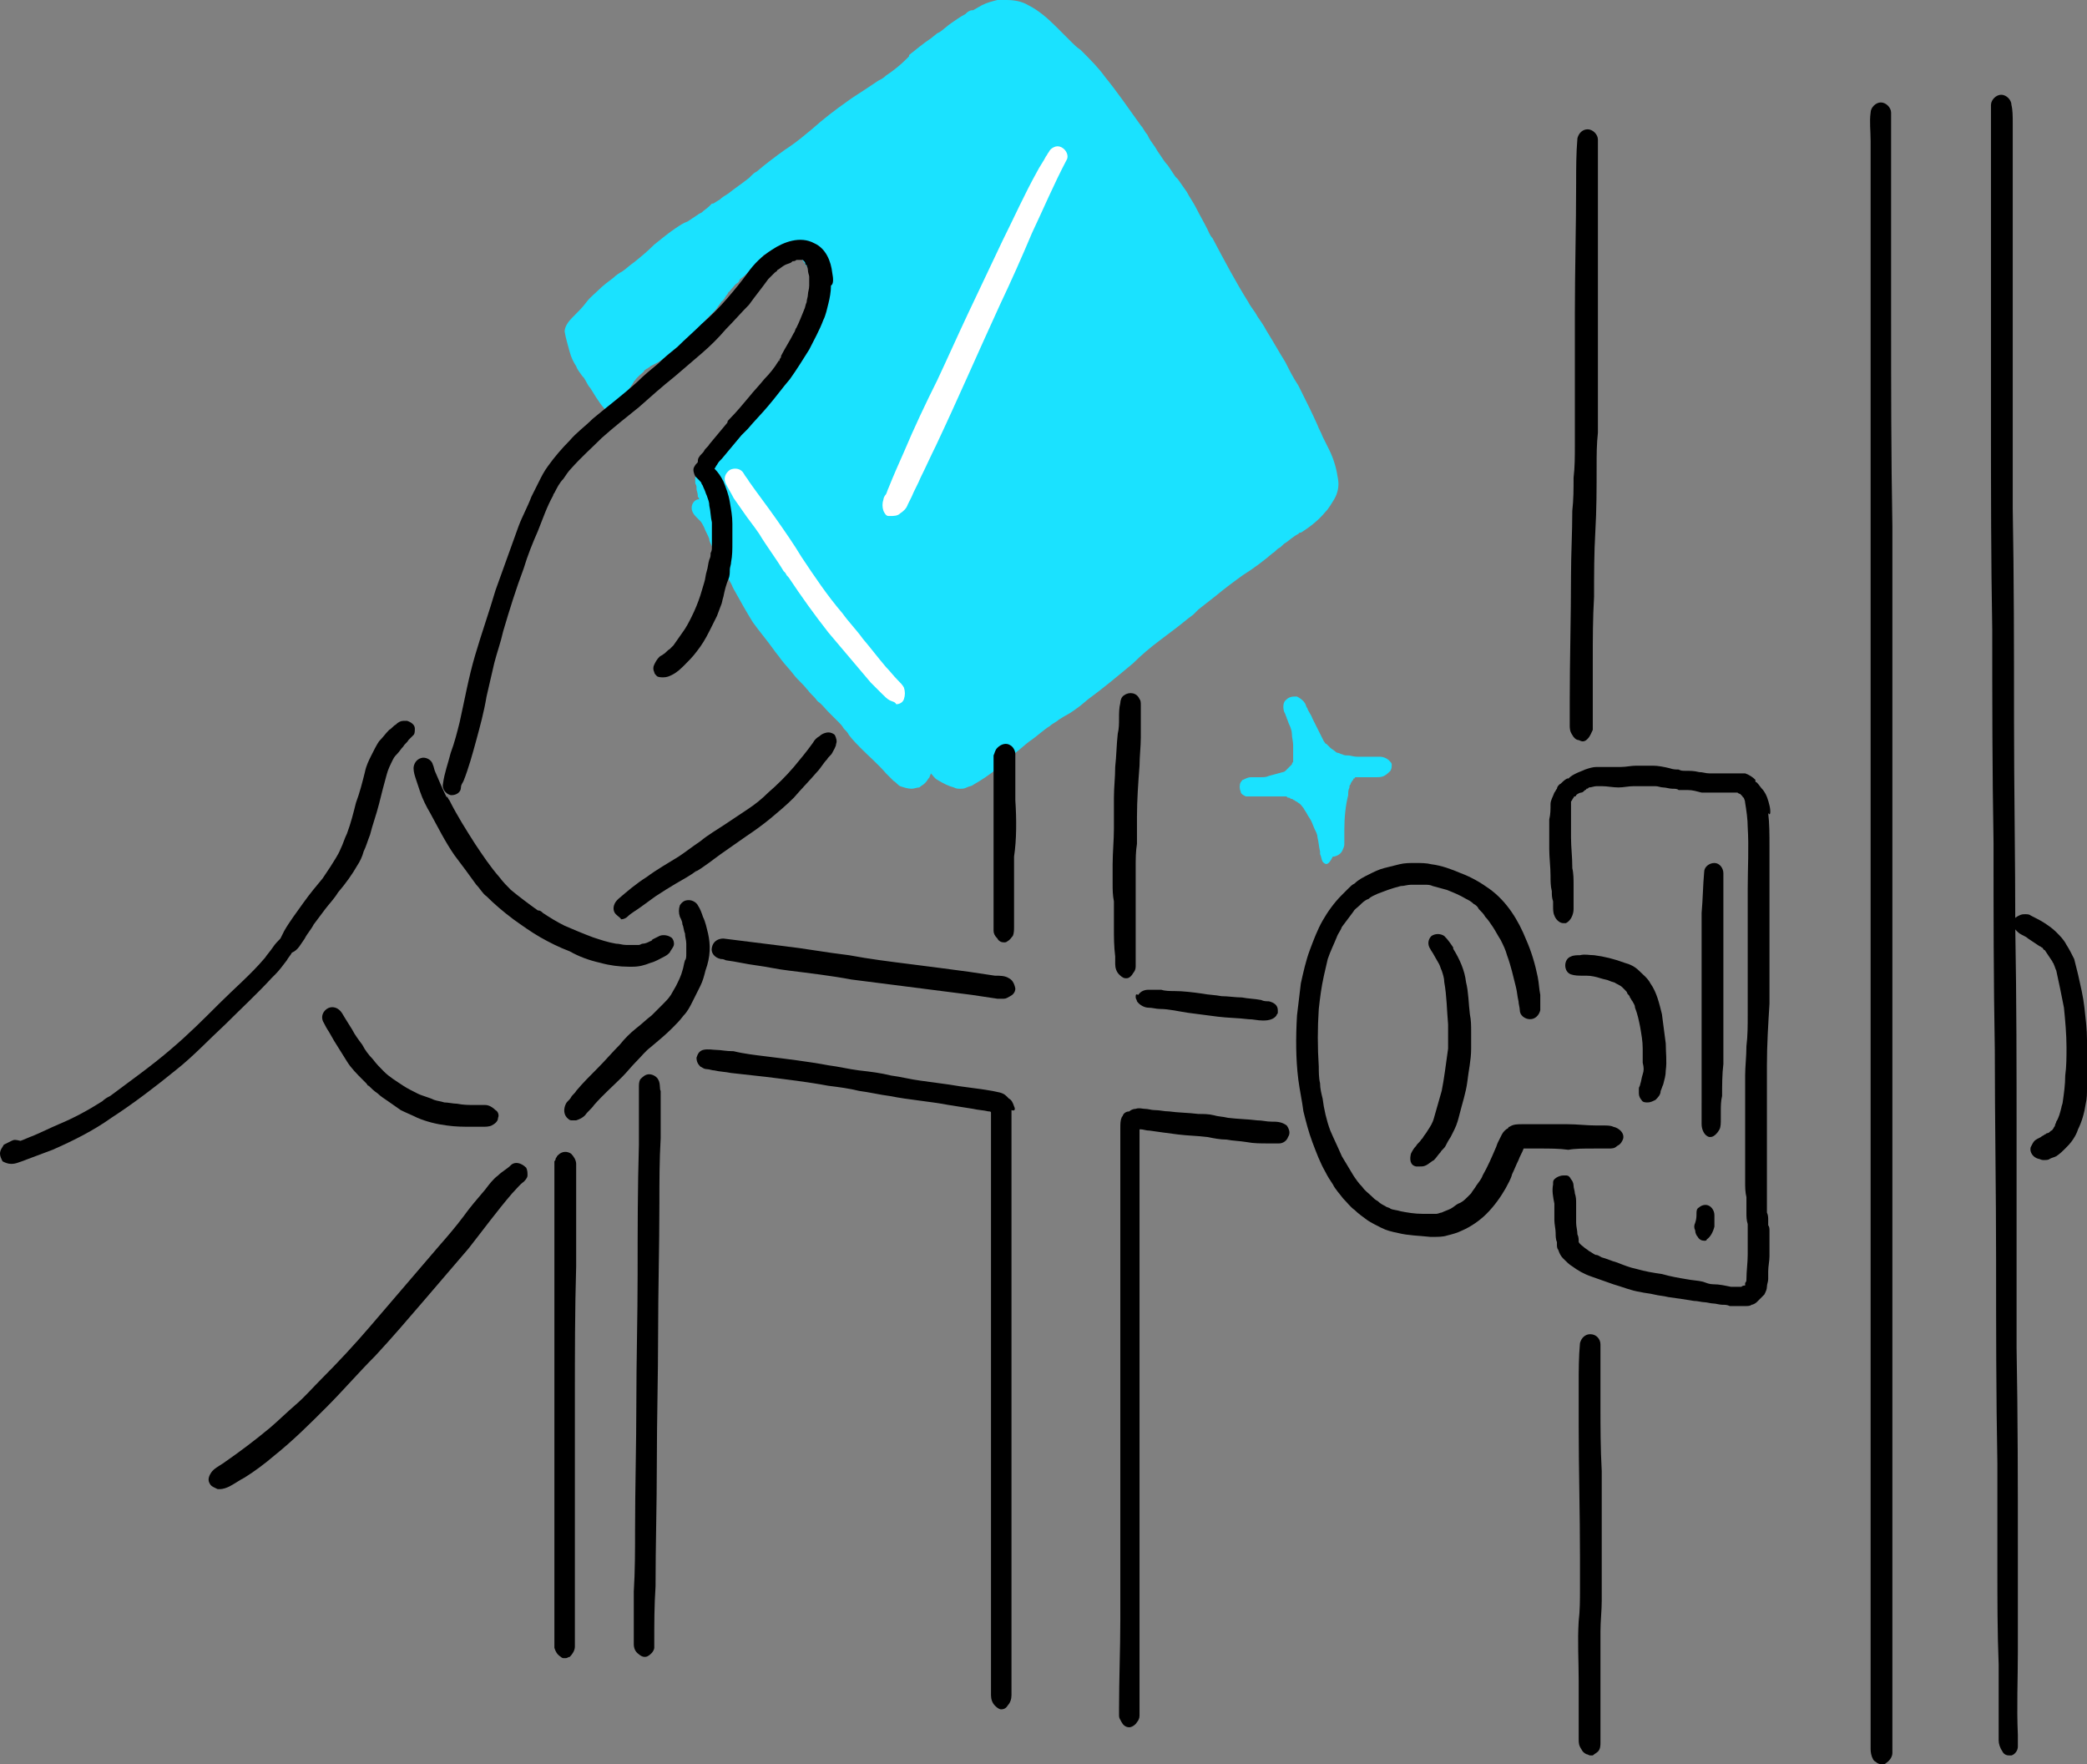 <?xml version="1.0" encoding="utf-8"?>
<!-- Generator: Adobe Illustrator 24.3.0, SVG Export Plug-In . SVG Version: 6.00 Build 0)  -->
<svg version="1.1" id="レイヤー_1" xmlns="http://www.w3.org/2000/svg" xmlns:xlink="http://www.w3.org/1999/xlink" x="0px"
	 y="0px" viewBox="0 0 163 137.8" style="enable-background:new 0 0 163 137.8;" xml:space="preserve">
<rect x="0" y="0" width="163" height="137.8" fill="#808080" stroke="none"/>
<style type="text/css">
	.st0{fill:#1AE2FF;}
	.st1{fill:#FFFFFF;}
</style>
<g>
	<path class="st0" d="M54.6,16.7C54.6,16.7,54.6,16.7,54.6,16.7L54.6,16.7z M56.3,37.3L56.3,37.3L56.3,37.3L56.3,37.3L56.3,37.3z
		 M101.5,41.6L101.5,41.6L101.5,41.6L101.5,41.6z M87.5,50.3L87.5,50.3L87.5,50.3L87.5,50.3L87.5,50.3z M71.8,59.4L71.8,59.4
		C71.8,59.4,71.8,59.4,71.8,59.4z M71.8,59.4L71.8,59.4C71.8,59.4,71.8,59.4,71.8,59.4L71.8,59.4z M71.2,61.6
		c-0.3,0-0.6-0.1-0.9-0.2c-0.2-0.1-0.3-0.3-0.5-0.4l0,0c-0.2-0.2-0.3-0.3-0.5-0.5l-0.1-0.1c-0.6-0.7-1.3-1.3-1.9-1.9
		c-0.3-0.3-0.7-0.7-1-1.1c-0.1-0.2-0.2-0.3-0.4-0.5c-0.1-0.2-0.3-0.4-0.4-0.5c-0.2-0.2-0.4-0.4-0.6-0.6l-0.1-0.1l-0.1-0.1
		c-0.3-0.3-0.5-0.6-0.8-0.8l-0.1-0.1c-0.2-0.3-0.5-0.5-0.7-0.8l-0.1-0.1c-0.3-0.4-0.7-0.7-1-1.1c-0.3-0.4-0.7-0.8-1-1.2
		c-0.2-0.3-0.4-0.5-0.6-0.8c-0.5-0.7-1.1-1.4-1.6-2.1c-0.5-0.8-1-1.7-1.5-2.6l-0.1-0.2c-0.1-0.3-0.3-0.5-0.4-0.8
		c-0.1-0.2-0.2-0.4-0.3-0.6l0,0l0,0c-0.1-0.1-0.1-0.2-0.2-0.3c-0.2-0.3-0.4-0.6-0.5-1c-0.1-0.3-0.3-0.6-0.4-0.9l0-0.1
		c-0.1-0.3-0.3-0.6-0.4-0.9c-0.1-0.2-0.2-0.4-0.3-0.5l-0.1-0.1c-0.1-0.1-0.1-0.1-0.2-0.2c-0.1-0.1-0.2-0.2-0.3-0.4
		c-0.2-0.4,0-0.9,0.4-1c0,0,0.1,0,0.1,0c0-0.1,0-0.1-0.1-0.2l0-0.1c0-0.2-0.1-0.4-0.1-0.5l0-0.1l0-0.1c0-0.1-0.1-0.2-0.1-0.3
		c0-0.1,0-0.1,0-0.2c0-0.2,0-0.4,0.1-0.7c0.1-0.3,0.3-0.5,0.5-0.7c0.1-0.1,0.1-0.1,0.2-0.2c0.1,0,0.1-0.1,0.2-0.1
		c0.1-0.1,0.2-0.2,0.3-0.3l0.1-0.1c0.2-0.2,0.4-0.4,0.6-0.5c0.1-0.1,0.2-0.1,0.2-0.2c0.1-0.1,0.2-0.2,0.3-0.3
		c0.1-0.1,0.2-0.2,0.3-0.3l0.1-0.1c0.2-0.2,0.4-0.4,0.6-0.6c0.3-0.3,0.6-0.6,0.8-1c0.3-0.3,0.6-0.7,0.9-1.2c0.2-0.3,0.4-0.6,0.6-0.9
		c0.1-0.2,0.2-0.4,0.4-0.6c0.1-0.2,0.3-0.5,0.4-0.7l0-0.1c0.1-0.1,0.1-0.2,0.2-0.3c0.1-0.1,0.2-0.3,0.2-0.4c0.1-0.2,0.2-0.4,0.3-0.7
		l0.1-0.2c0.1-0.2,0.2-0.5,0.3-0.7c0.1-0.2,0.2-0.4,0.3-0.6l0,0c0.2-0.4,0.4-0.8,0.5-1.2c0-0.1,0.1-0.2,0.1-0.3
		c0.1-0.3,0.2-0.6,0.3-0.9l0,0c0-0.3,0.1-0.6,0.1-0.8c0-0.4,0-0.7,0-1.1c0-0.1,0-0.3,0-0.4c0-0.1,0-0.1-0.1-0.2
		c0-0.1-0.1-0.1-0.1-0.2c-0.1-0.1-0.2-0.3-0.3-0.4c-0.1-0.2-0.3-0.4-0.5-0.6c0,0-0.1-0.1-0.1-0.1c-0.1,0.2-0.3,0.4-0.4,0.4
		c-0.1,0.1-0.2,0.1-0.3,0.1c-0.2,0-0.5-0.1-0.6-0.2L60.9,20c-0.1,0-0.2-0.1-0.3-0.1c-0.1,0-0.1,0-0.2,0c0,0,0,0-0.1,0l0,0l-0.1,0
		c-0.1,0-0.1,0-0.2,0c-0.1,0-0.1,0-0.2,0l-0.1,0c0,0-0.1,0-0.1,0.1c-0.2,0.2-0.4,0.4-0.6,0.7c-0.1,0.1-0.2,0.2-0.3,0.3
		c-0.3,0.3-0.6,0.6-0.9,0.8L57.7,22l-0.1,0.1c-0.2,0.1-0.3,0.3-0.5,0.5c-0.1,0.1-0.1,0.2-0.2,0.2L56.8,23c0,0-0.1,0.1-0.1,0.1
		c0,0.1-0.1,0.1-0.1,0.2c0,0-0.1,0.1-0.1,0.1c0,0,0,0.1-0.1,0.1c-0.1,0.1-0.2,0.3-0.3,0.4c-0.1,0.2-0.3,0.4-0.5,0.6l-0.1,0.1
		c-0.1,0.1-0.2,0.2-0.3,0.3c-0.2,0.2-0.4,0.5-0.6,0.7c-0.1,0.1-0.2,0.2-0.3,0.3c-0.1,0.1-0.2,0.2-0.2,0.2c-0.1,0.1-0.3,0.3-0.4,0.4
		c-0.1,0.1-0.2,0.2-0.3,0.3c-0.2,0.2-0.5,0.4-0.7,0.6c-0.2,0.2-0.5,0.4-0.7,0.5c-0.4,0.3-0.8,0.5-1.2,0.7l-0.1,0.1
		c-0.1,0-0.1,0.1-0.2,0.1c-0.1,0.1-0.2,0.1-0.2,0.2c-0.2,0.2-0.5,0.4-0.7,0.7c0,0-0.1,0.1-0.1,0.1c0,0.1-0.1,0.1-0.1,0.2
		c-0.1,0.1-0.2,0.3-0.3,0.4L49,30.5c0,0-0.1,0.1-0.1,0.2c0,0.1-0.1,0.1-0.1,0.2c-0.1,0.1-0.1,0.2-0.2,0.2c0.1,0.2,0.1,0.5,0,0.7
		c-0.1,0.3-0.4,0.5-0.7,0.5c-0.3,0-0.6-0.1-0.7-0.4c-0.2-0.2-0.4-0.5-0.6-0.8c-0.2-0.3-0.3-0.5-0.5-0.8l0,0
		c-0.2-0.2-0.3-0.5-0.5-0.8l-0.1-0.1c-0.2-0.3-0.4-0.5-0.5-0.8c-0.2-0.3-0.4-0.7-0.5-1.1c-0.1-0.4-0.3-1-0.4-1.6
		c0-0.4,0.3-0.8,0.6-1.1c0.1-0.1,0.1-0.1,0.2-0.2c0.3-0.3,0.6-0.6,0.9-1c0.3-0.4,0.7-0.7,1-1c0.3-0.3,0.7-0.6,1.1-0.9
		c0.2-0.2,0.5-0.4,0.7-0.5l0,0c0.3-0.2,0.6-0.5,0.9-0.7c0.5-0.4,1-0.8,1.6-1.4c0.5-0.4,1.1-0.9,1.7-1.3c0.3-0.2,0.6-0.4,0.9-0.5l0,0
		c0.3-0.2,0.6-0.4,0.9-0.6l0,0l0,0c0,0,0,0,0,0l0.2-0.1c0.2-0.2,0.4-0.3,0.6-0.5l0.2-0.2l0.1,0c0.2-0.1,0.3-0.2,0.5-0.3
		c0.2-0.2,0.4-0.3,0.7-0.5c0.5-0.4,1.1-0.8,1.6-1.2l0,0l0.2-0.2c0.1-0.1,0.2-0.2,0.4-0.3c0.7-0.6,1.5-1.2,2.2-1.7l0.3-0.2
		c0.6-0.4,1.2-0.9,1.8-1.4l0,0c0.9-0.8,1.8-1.5,2.8-2.2c0.4-0.3,0.9-0.6,1.5-1c0.3-0.2,0.6-0.4,0.9-0.6c0.2-0.1,0.4-0.2,0.6-0.4
		c0.6-0.4,1.1-0.8,1.6-1.3l0.2-0.2L71,4.3c0.5-0.4,1.1-0.9,1.7-1.3l0.5-0.4l0.2-0.1c0.3-0.2,0.6-0.5,0.9-0.7
		c0.3-0.2,0.7-0.5,1.1-0.7l0.1-0.1c0.1-0.1,0.3-0.2,0.4-0.2L76,0.8c0.2-0.1,0.5-0.3,0.7-0.4c0.4-0.2,0.8-0.3,1.2-0.4
		C78.1,0,78.4,0,78.6,0c0.6,0,1.2,0.1,1.7,0.4c0.8,0.4,1.5,1,2.2,1.7c0.4,0.4,0.8,0.8,1.2,1.2c0.2,0.2,0.4,0.4,0.7,0.6
		c0.8,0.8,1.4,1.4,1.9,2.1c0.9,1.1,1.8,2.4,2.8,3.8c0.2,0.2,0.3,0.5,0.5,0.7l0.1,0.2c0.2,0.4,0.5,0.7,0.7,1.1
		c0.3,0.4,0.5,0.8,0.8,1.1l0.4,0.6l0.2,0.3l0,0c0,0,0,0,0,0l0,0L92,14c0.2,0.3,0.5,0.7,0.7,1c0.2,0.4,0.5,0.8,0.7,1.2
		c0.3,0.6,0.6,1.1,0.9,1.7c0.1,0.2,0.2,0.5,0.4,0.7c0.9,1.7,1.8,3.4,2.8,5c0.2,0.4,0.5,0.7,0.7,1.1l0,0c0.2,0.3,0.5,0.7,0.7,1.1
		c0.5,0.8,1,1.7,1.5,2.5c0.3,0.6,0.6,1.2,1,1.8c0.1,0.2,0.2,0.4,0.3,0.6c0.4,0.8,0.8,1.6,1.2,2.5c0.1,0.3,0.3,0.6,0.4,0.9l0.1,0.2
		l0.1,0.2l0.3,0.6c0.4,0.8,0.6,1.6,0.7,2.3c0.1,0.5,0,1.1-0.3,1.6c-0.2,0.3-0.4,0.7-0.7,1c-0.5,0.6-1.1,1.1-1.9,1.6l-0.1,0l-0.1,0.1
		c-0.4,0.2-0.7,0.5-1,0.7c-0.2,0.1-0.3,0.3-0.5,0.4l0,0c-0.2,0.1-0.3,0.3-0.5,0.4c-0.7,0.6-1.5,1.2-2.3,1.7
		c-0.7,0.5-1.5,1.1-2.1,1.6c-0.5,0.4-0.9,0.7-1.4,1.1L93.2,48l-0.4,0.3c-0.6,0.5-1.4,1.1-2.2,1.7c-0.8,0.6-1.5,1.2-2.1,1.8
		c-1.2,1-2.4,2-3.5,2.8l-0.6,0.5c-0.4,0.3-0.8,0.6-1.2,0.8c-0.2,0.1-0.3,0.2-0.5,0.3c-0.2,0.2-0.5,0.3-0.7,0.5
		c-0.5,0.3-1,0.8-1.6,1.2c-0.4,0.3-0.7,0.6-1.1,0.9c-0.2,0.1-0.3,0.3-0.5,0.4c-0.2,0.1-0.4,0.3-0.6,0.4L77.9,60
		c-0.6,0.5-1.2,0.9-1.9,1.3c-0.1,0.1-0.3,0.1-0.5,0.2c-0.2,0.1-0.3,0.1-0.5,0.1c-0.2,0-0.3,0-0.5-0.1c-0.4-0.1-0.8-0.3-1.3-0.6
		c-0.2-0.1-0.3-0.3-0.5-0.5l0,0c0,0.1-0.1,0.2-0.1,0.3c-0.1,0.1-0.2,0.3-0.3,0.4l-0.1,0.1c-0.1,0.1-0.3,0.2-0.4,0.3
		C71.6,61.5,71.4,61.6,71.2,61.6C71.2,61.6,71.2,61.6,71.2,61.6z"/>
	<path class="st1" d="M69.5,54.7c-0.2-0.1-0.4-0.3-0.6-0.5c-0.2-0.2-0.3-0.3-0.5-0.5c0,0,0,0,0,0c-0.1-0.1-0.2-0.2-0.3-0.3
		c0,0,0,0,0,0c0,0,0,0-0.1-0.1c0,0,0,0,0,0c0,0,0,0,0,0c-1.1-1.3-2.2-2.6-3.3-3.9c-1.1-1.4-2.1-2.8-3.1-4.3c0,0,0,0,0,0
		c-0.1-0.1-0.1-0.1-0.1-0.2c0,0,0,0,0,0.1c-0.1-0.1-0.1-0.2-0.2-0.3c0,0,0,0,0,0c0,0-0.1-0.1-0.1-0.1c-0.6-1-1.3-1.9-1.9-2.9
		c-0.4-0.6-0.9-1.2-1.3-1.8c-0.2-0.3-0.5-0.7-0.7-1c-0.2-0.4-0.4-0.7-0.6-1.1c-0.2-0.4-0.1-0.8,0.3-1.1c0.4-0.2,0.9-0.1,1.1,0.3
		c0.1,0.2,0.3,0.4,0.4,0.6c0.7,1,1.4,1.9,2.1,2.9c0.7,1,1.4,2,2,3c1,1.5,2,3,3.2,4.4c0.5,0.7,1.1,1.3,1.6,2c0.6,0.7,1.2,1.5,1.8,2.2
		c0.3,0.3,0.6,0.7,0.9,1c0.2,0.2,0.4,0.4,0.5,0.6c0.1,0.3,0.1,0.6,0,0.9c-0.1,0.3-0.4,0.4-0.6,0.4C69.9,54.8,69.7,54.8,69.5,54.7z"
		/>
	<path class="st1" d="M69,39.9c-0.1-0.3-0.1-0.6,0-0.9c0-0.1,0.1-0.3,0.2-0.4c0.1-0.2,0.1-0.3,0.2-0.5c0.4-1,0.8-1.9,1.2-2.8
		c0.8-1.9,1.7-3.8,2.6-5.6c0.8-1.7,1.6-3.5,2.4-5.2c0.9-1.9,1.8-3.8,2.7-5.7c0.9-1.8,1.7-3.6,2.7-5.4c0.2-0.4,0.5-0.8,0.7-1.2
		c0,0,0,0,0,0c0.1-0.1,0.1-0.2,0.2-0.3c0.1-0.2,0.2-0.3,0.4-0.4c0.2-0.1,0.4-0.1,0.6,0c0.4,0.2,0.6,0.7,0.4,1
		c-1,1.9-1.8,3.8-2.7,5.7c-0.8,1.9-1.6,3.7-2.5,5.6c-1.7,3.7-3.3,7.4-5,11c-0.4,0.8-0.8,1.7-1.2,2.5c-0.2,0.5-0.5,1-0.7,1.5
		c-0.1,0.2-0.2,0.4-0.3,0.6c-0.1,0.3-0.3,0.5-0.6,0.7c-0.2,0.2-0.5,0.2-0.8,0.2c0,0-0.1,0-0.1,0C69.2,40.3,69.1,40.1,69,39.9z"/>
	<g>
		<g>
			<path d="M65,21.3c-0.1-0.9-0.5-1.9-1.4-2.3c-1.1-0.6-2.4-0.1-3.3,0.5c-0.8,0.5-1.4,1.1-1.9,1.8c-0.5,0.7-1,1.3-1.6,2
				c-0.6,0.7-1.3,1.4-2,2c-0.6,0.6-1.3,1.2-1.9,1.8c-0.5,0.4-1,0.8-1.5,1.3c-0.6,0.5-1.1,0.9-1.6,1.4c-1.1,1-2.3,1.9-3.5,2.9
				c-0.6,0.6-1.3,1.1-1.8,1.7c-0.6,0.6-1.2,1.3-1.7,2c-0.3,0.4-0.5,0.8-0.7,1.2c-0.2,0.4-0.4,0.8-0.6,1.2c-0.3,0.8-0.7,1.5-1,2.3
				c-0.6,1.7-1.2,3.3-1.8,5c-0.5,1.7-1.1,3.4-1.6,5.1c-0.5,1.7-0.8,3.4-1.2,5.2c-0.2,0.8-0.4,1.6-0.7,2.4c-0.2,0.8-0.5,1.6-0.6,2.4
				c-0.1,0.4,0.2,0.8,0.6,0.9c0,0,0.1,0,0.1,0c0.3,0,0.7-0.2,0.7-0.6c0-0.2,0.1-0.3,0.2-0.5c0.4-1,0.7-2.1,1-3.2
				c0.3-1.1,0.6-2.2,0.8-3.4c0.2-0.9,0.4-1.7,0.6-2.6c0.2-0.8,0.5-1.6,0.7-2.5c0.5-1.7,1-3.3,1.6-4.9c0.3-1,0.7-2,1.1-2.9
				c0.4-1,0.7-1.9,1.2-2.8c0,0,0,0,0,0c0-0.1,0.1-0.2,0.1-0.2c0.2-0.4,0.4-0.8,0.7-1.1c0.2-0.3,0.4-0.6,0.6-0.8
				c0.8-0.9,1.6-1.6,2.4-2.4c0.9-0.8,1.9-1.6,2.9-2.4c0.9-0.8,1.8-1.6,2.8-2.4c0.7-0.6,1.4-1.2,2.1-1.8c0.7-0.6,1.3-1.2,1.9-1.9
				c0.6-0.6,1.2-1.3,1.8-1.9c0.5-0.7,1-1.3,1.5-2c0.1-0.1,0.3-0.3,0.4-0.4c0,0,0,0,0,0c0,0,0,0,0,0c0,0,0,0,0,0c0,0,0,0,0,0
				c0,0,0.1-0.1,0.1-0.1c0.1-0.1,0.2-0.1,0.2-0.2c0.2-0.1,0.4-0.3,0.6-0.4c0.2-0.1,0.3-0.1,0.5-0.2c0,0-0.1,0-0.1,0
				c0.1,0,0.1,0,0.2-0.1c0.1,0,0.2,0,0.3-0.1c0.1,0,0.1,0,0.2,0c0,0,0.1,0,0.1,0c0,0,0.1,0,0.1,0c0,0,0,0,0.1,0c0,0,0,0,0,0
				c0,0,0,0,0,0c0,0,0,0,0,0c0,0,0,0,0,0c0,0,0,0,0.1,0.1c0,0,0.1,0.1,0.1,0.2c0,0,0,0.1,0.1,0.1c0,0.1,0.1,0.2,0.1,0.4
				c0,0.2,0.1,0.4,0.1,0.5c0,0.2,0,0.4,0,0.7c0,0.3-0.1,0.5-0.1,0.7c0,0.2-0.1,0.4-0.1,0.6c-0.1,0.2-0.1,0.4-0.2,0.6
				c-0.2,0.5-0.4,1-0.6,1.4c0,0,0,0,0,0c-0.1,0.1-0.1,0.3-0.2,0.4c-0.3,0.6-0.7,1.2-1,1.8c0,0,0,0,0,0c0,0,0,0,0,0c0,0,0,0,0,0
				c0,0,0,0,0,0c0,0,0,0,0,0.1c0,0,0,0,0,0c-0.1,0.1-0.1,0.2-0.2,0.3c0,0,0-0.1,0.1-0.1c0,0,0,0.1-0.1,0.1c-0.3,0.5-0.7,1-1.1,1.4
				c-0.4,0.5-0.8,0.9-1.2,1.4c-0.5,0.6-1,1.2-1.5,1.7c-0.1,0.1-0.2,0.2-0.2,0.3c0,0,0.1-0.1,0.1-0.1c-0.5,0.6-1,1.2-1.5,1.8
				c-0.1,0.2-0.3,0.3-0.4,0.5c-0.1,0.2-0.3,0.3-0.4,0.5c-0.1,0.1-0.1,0.3-0.1,0.4c-0.1,0.1-0.2,0.2-0.3,0.4c-0.1,0.2,0,0.5,0.1,0.7
				c0.1,0.1,0.2,0.2,0.3,0.3c0.1,0.1,0.2,0.2,0.2,0.3c0.1,0.1,0.1,0.2,0.2,0.4c0.1,0.2,0.1,0.3,0.2,0.5c0.1,0.3,0.2,0.5,0.2,0.8
				c0.1,0.4,0.1,0.9,0.2,1.3c0,0.2,0,0.4,0,0.5c0,0.2,0,0.3,0,0.5c0,0.3,0,0.6,0,0.9c0,0.2,0,0.3-0.1,0.5c0,0.2,0,0.3-0.1,0.5
				c-0.1,0.3-0.1,0.6-0.2,0.9c-0.1,0.3-0.1,0.6-0.2,0.9c-0.1,0.3-0.2,0.7-0.3,1c-0.2,0.6-0.4,1.1-0.7,1.7c-0.2,0.4-0.4,0.8-0.7,1.2
				c-0.2,0.3-0.5,0.7-0.7,1c-0.1,0.1-0.2,0.2-0.3,0.3c-0.2,0.1-0.3,0.3-0.5,0.4c-0.1,0.1-0.2,0.1-0.3,0.2c-0.2,0.2-0.3,0.4-0.4,0.6
				c-0.1,0.2-0.1,0.4,0,0.6c0,0.1,0.1,0.2,0.2,0.3c0.1,0.1,0.4,0.1,0.5,0.1c0,0,0,0,0,0c0.3,0,0.5-0.1,0.7-0.2
				c0.4-0.2,0.7-0.5,1-0.8c0.3-0.3,0.6-0.6,0.9-1c0.4-0.5,0.7-1,1-1.6c0.2-0.4,0.4-0.8,0.6-1.2c0.1-0.3,0.2-0.5,0.3-0.8
				c0.1-0.2,0.1-0.4,0.2-0.7c0.1-0.5,0.2-0.9,0.4-1.4c0.1-0.2,0.1-0.5,0.1-0.7c0-0.2,0.1-0.4,0.1-0.6c0.1-0.5,0.1-1,0.1-1.5
				c0-0.2,0-0.4,0-0.7c0-0.3,0-0.6,0-0.8c0-0.6-0.1-1.1-0.2-1.7c-0.1-0.6-0.3-1.1-0.5-1.6c-0.2-0.4-0.4-0.7-0.7-1
				c0.1-0.1,0.1-0.2,0.2-0.3c0.1-0.2,0.2-0.3,0.4-0.5c0.5-0.6,1-1.2,1.5-1.8c0,0,0.1-0.1,0.1-0.1c0,0,0,0,0,0c0,0,0,0,0,0
				c0,0,0,0,0.1-0.1c0,0,0,0,0,0c0,0,0.1-0.1,0.1-0.1c0,0,0,0,0,0c0.1-0.1,0.1-0.1,0.2-0.2c0.5-0.6,1.1-1.2,1.6-1.8
				c0.6-0.7,1.1-1.4,1.7-2.1c0.5-0.7,1-1.5,1.5-2.3c0.4-0.8,0.8-1.5,1.1-2.3c0.2-0.4,0.3-0.9,0.4-1.3c0.1-0.4,0.2-0.9,0.2-1.4
				C65.1,22.2,65.1,21.8,65,21.3z"/>
			<path d="M57,33C57,33,57,33,57,33C57,33,57,32.9,57,33C57,33,57,33,57,33z"/>
		</g>
		<path d="M48.1,71.4c-0.3-0.3-0.2-0.8,0.1-1.1c0,0,0,0,0.1-0.1c0.7-0.6,1.4-1.2,2.2-1.7c0.8-0.6,1.7-1.1,2.5-1.6
			c0.6-0.4,1.1-0.8,1.7-1.2c0.6-0.5,1.3-0.9,1.9-1.3c0.6-0.4,1.2-0.8,1.8-1.2c0.6-0.4,1.1-0.8,1.6-1.3c0,0,0,0,0,0c0,0,0,0,0,0
			c0,0,0,0,0,0c0,0,0,0,0,0c0.7-0.6,1.4-1.3,2-2c0.5-0.6,1-1.2,1.5-1.9c0.1-0.2,0.3-0.4,0.5-0.5c0.2-0.2,0.5-0.3,0.7-0.3
			c0.2,0,0.4,0.1,0.5,0.2c0.1,0.2,0.2,0.5,0.1,0.7c0,0.2-0.2,0.5-0.3,0.7c-0.1,0.2-0.3,0.3-0.4,0.5c-0.3,0.3-0.5,0.7-0.8,1
			c-0.6,0.7-1.2,1.3-1.8,2c-0.6,0.6-1.2,1.1-1.8,1.6c-0.6,0.5-1.3,1-1.9,1.4c-0.7,0.5-1.3,0.9-2,1.4c-0.7,0.5-1.3,1-2,1.4
			c0,0,0.1,0,0.1-0.1c-0.5,0.4-1.1,0.7-1.6,1c-0.5,0.3-1,0.6-1.6,1c-0.4,0.3-0.7,0.5-1.1,0.8c-0.4,0.3-0.8,0.5-1.1,0.8
			c-0.1,0.1-0.3,0.2-0.5,0.2C48.5,71.7,48.3,71.6,48.1,71.4z"/>
	</g>
	<g>
		<path d="M46.9,75.2c0.7,0.2,1.5,0.3,2.2,0.3c0.1,0,0.2,0,0.3,0c0.5,0,0.9-0.1,1.4-0.3c0.4-0.1,0.7-0.3,1.1-0.5
			c0.2-0.1,0.3-0.2,0.4-0.3c0.1-0.2,0.2-0.3,0.3-0.5c0.1-0.2,0-0.6-0.2-0.7c-0.3-0.2-0.7-0.2-0.9-0.1c-0.2,0.1-0.4,0.2-0.6,0.3
			c0,0,0.1,0,0.1,0c-0.1,0-0.1,0.1-0.2,0.1c-0.2,0.1-0.4,0.2-0.6,0.2c-0.1,0-0.2,0.1-0.3,0.1c0,0-0.1,0-0.1,0c-0.1,0-0.2,0-0.3,0
			c-0.2,0-0.4,0-0.6,0c-0.3,0-0.5-0.1-0.8-0.1c-0.6-0.1-1.2-0.3-1.8-0.5c-0.8-0.3-1.5-0.6-2.2-0.9c-0.6-0.3-1.1-0.6-1.7-1
			c-0.1-0.1-0.2-0.2-0.4-0.2c-0.7-0.5-1.5-1.1-2.1-1.6c-0.3-0.3-0.6-0.6-0.9-1c-0.7-0.8-1.3-1.7-1.9-2.6c-0.7-1.1-1.4-2.2-2-3.4
			c-0.1-0.1-0.1-0.2-0.2-0.3c0,0,0,0.1,0,0.1c-0.3-0.6-0.6-1.3-0.9-2c-0.1-0.2-0.1-0.4-0.2-0.6c-0.1-0.4-0.6-0.6-0.9-0.5
			c-0.4,0.1-0.6,0.5-0.6,0.8c0,0.3,0.1,0.6,0.2,0.9c0.1,0.3,0.2,0.6,0.3,0.9c0.2,0.6,0.5,1.2,0.8,1.7c0.6,1.1,1.2,2.3,1.9,3.3
			c0,0,0,0,0,0c0.3,0.4,0.6,0.8,0.9,1.2c0.3,0.4,0.5,0.7,0.8,1.1c0.3,0.3,0.5,0.7,0.8,0.9c0.6,0.6,1.3,1.2,2.1,1.8
			c0.7,0.5,1.4,1,2.1,1.4c0.7,0.4,1.5,0.8,2.3,1.1C45.2,74.7,46,75,46.9,75.2z"/>
		<path d="M55.3,72.9c-0.1-0.4-0.2-0.9-0.4-1.3c-0.1-0.3-0.2-0.6-0.4-0.9c0,0,0,0,0,0c-0.1-0.2-0.4-0.4-0.7-0.4
			c-0.3,0-0.5,0.1-0.7,0.4c-0.1,0.3-0.1,0.6,0,0.9c0.1,0.2,0.2,0.4,0.2,0.6c0.1,0.2,0.1,0.5,0.2,0.7c0,0.3,0.1,0.5,0.1,0.8
			c0,0.3,0,0.5,0,0.8c0,0.2,0,0.4-0.1,0.5c-0.1,0.3-0.1,0.5-0.2,0.8c-0.1,0.4-0.3,0.8-0.5,1.2c-0.1,0.2-0.3,0.5-0.4,0.7
			c-0.2,0.3-0.4,0.5-0.6,0.7c-0.3,0.3-0.6,0.6-0.9,0.9c-0.4,0.3-0.8,0.7-1.2,1c-0.5,0.4-0.9,0.8-1.3,1.3c-0.6,0.6-1.1,1.2-1.7,1.8
			c-0.6,0.6-1.2,1.2-1.7,1.8c-0.1,0.2-0.3,0.3-0.4,0.5c-0.1,0.2-0.3,0.3-0.4,0.5c-0.2,0.4-0.2,0.9,0.2,1.2c0.1,0.1,0.2,0.1,0.3,0.1
			c0.1,0,0.2,0,0.3,0c0.3-0.1,0.5-0.2,0.7-0.4c0.2-0.3,0.5-0.5,0.7-0.8c0.7-0.8,1.5-1.5,2.2-2.2c0.4-0.4,0.7-0.8,1.1-1.2
			c0.4-0.4,0.7-0.8,1.1-1.1c0.6-0.5,1.2-1,1.7-1.5c0.3-0.3,0.6-0.6,0.9-1c0.3-0.3,0.5-0.7,0.7-1.1c0.2-0.4,0.4-0.8,0.6-1.2
			c0.2-0.4,0.3-0.8,0.4-1.2C55.5,74.7,55.5,73.8,55.3,72.9z"/>
		<path d="M30,83.7c-0.3-0.3-0.6-0.6-0.9-1c-0.3-0.3-0.6-0.7-0.8-1.1c-0.3-0.4-0.6-0.8-0.8-1.2c-0.2-0.3-0.3-0.5-0.5-0.8
			c-0.2-0.3-0.3-0.6-0.6-0.8c-0.3-0.2-0.7-0.2-1,0.1c-0.3,0.3-0.3,0.7-0.1,1c0,0,0,0,0,0c0.1,0.2,0.2,0.4,0.4,0.7
			c0.1,0.2,0.3,0.5,0.4,0.7c0.3,0.5,0.7,1.1,1,1.6c0.3,0.5,0.8,1,1.2,1.4c0.1,0.1,0.2,0.2,0.3,0.3c0.1,0.1,0.1,0.2,0.2,0.2
			c0.2,0.2,0.4,0.4,0.7,0.6c0.2,0.2,0.5,0.4,0.8,0.6c0.3,0.2,0.7,0.5,1,0.7c0.4,0.2,0.9,0.4,1.3,0.6c0.7,0.3,1.5,0.5,2.3,0.6
			c0.7,0.1,1.3,0.1,2,0.1c0.2,0,0.5,0,0.7,0c0,0,0,0,0.1,0c0.2,0,0.5,0,0.7-0.1c0.2-0.1,0.5-0.3,0.5-0.6c0.1-0.2,0-0.5-0.2-0.6
			c-0.2-0.2-0.5-0.4-0.8-0.4c-0.3,0-0.6,0-0.8,0c-0.5,0-0.9,0-1.4-0.1c-0.3,0-0.7-0.1-1-0.1c-0.3-0.1-0.5-0.1-0.8-0.2
			c-0.4-0.2-0.9-0.3-1.3-0.5c-0.4-0.2-0.8-0.4-1.1-0.6C30.9,84.4,30.4,84.1,30,83.7z"/>
		<path d="M39.9,91c-0.3,0.3-0.7,0.5-1,0.8c-0.4,0.3-0.7,0.7-1,1.1c-0.6,0.7-1.2,1.4-1.7,2.1c-0.6,0.8-1.2,1.5-1.9,2.3
			c-0.6,0.7-1.2,1.4-1.8,2.1c-1.2,1.4-2.4,2.8-3.6,4.2c0,0,0,0,0,0c0,0,0,0,0,0c0,0,0,0,0,0c0,0,0,0,0,0c-1.2,1.4-2.5,2.8-3.8,4.1
			c-0.7,0.7-1.3,1.4-2,2c-0.7,0.6-1.3,1.2-2,1.8c-1.2,1-2.4,1.9-3.7,2.8c-0.3,0.2-0.7,0.4-0.9,0.7c-0.2,0.3-0.3,0.6-0.1,0.9
			c0.1,0.2,0.4,0.3,0.6,0.4c0.1,0,0.1,0,0.2,0c0.2,0,0.5-0.1,0.7-0.2c0.4-0.2,0.8-0.5,1.2-0.7c0.8-0.5,1.6-1.1,2.3-1.7
			c1.5-1.2,2.8-2.5,4.1-3.8c1.3-1.3,2.5-2.7,3.8-4c1.3-1.4,2.5-2.8,3.7-4.2c1.2-1.4,2.4-2.8,3.6-4.2c1.1-1.4,2.2-2.9,3.4-4.3
			c0.3-0.3,0.6-0.7,0.9-0.9c0,0,0,0,0,0c0.1-0.1,0.3-0.3,0.3-0.5c0-0.2,0-0.4-0.1-0.6C40.7,90.8,40.2,90.7,39.9,91z"/>
		<path d="M17.6,80c1.2-1.2,2.5-2.4,3.6-3.6c0,0,0,0,0,0c0,0,0.1-0.1,0.1-0.1c0,0,0,0,0,0c0,0,0,0,0,0c0,0,0,0,0.1-0.1c0,0,0,0,0,0
			c0,0,0.1-0.1,0.1-0.1c0,0,0,0,0,0c0.3-0.3,0.6-0.7,0.9-1.1c0.1-0.2,0.3-0.4,0.4-0.6c0,0,0,0,0,0c0.5-0.2,0.7-0.7,1-1.1
			c0.2-0.4,0.5-0.7,0.7-1.1c0.3-0.4,0.6-0.8,0.9-1.2c0.3-0.4,0.7-0.8,1-1.3c0.6-0.7,1.1-1.4,1.5-2.1c0.2-0.3,0.4-0.7,0.5-1.1
			c0.2-0.4,0.3-0.8,0.5-1.3c0.2-0.8,0.5-1.6,0.7-2.4c0.2-0.8,0.4-1.6,0.6-2.3c0.1-0.4,0.3-0.8,0.5-1.2c0.1-0.2,0.2-0.3,0.3-0.4
			c0.2-0.2,0.3-0.4,0.5-0.6c0.1-0.2,0.3-0.3,0.4-0.5c0.1-0.1,0.3-0.3,0.4-0.4c0.1-0.1,0.1-0.3,0.1-0.5c0-0.3-0.3-0.5-0.6-0.6
			c0,0-0.1,0-0.1,0c-0.1,0-0.1,0-0.2,0c-0.2,0-0.4,0.1-0.6,0.3c-0.2,0.1-0.3,0.3-0.5,0.4c-0.3,0.3-0.5,0.6-0.8,0.9
			c-0.2,0.3-0.4,0.7-0.6,1.1c-0.2,0.4-0.4,0.8-0.5,1.3c-0.2,0.8-0.4,1.6-0.7,2.4c-0.2,0.8-0.4,1.6-0.7,2.4c-0.2,0.4-0.3,0.8-0.5,1.2
			c-0.2,0.5-0.5,0.9-0.8,1.4c-0.2,0.3-0.4,0.6-0.6,0.9c-0.5,0.6-1,1.2-1.5,1.9c-0.5,0.7-1.1,1.5-1.5,2.2c-0.1,0.2-0.2,0.4-0.3,0.6
			c-0.2,0.2-0.4,0.4-0.6,0.7c-0.2,0.3-0.4,0.5-0.6,0.8c-1.1,1.3-2.4,2.4-3.6,3.6c-1.2,1.2-2.4,2.4-3.7,3.5c-1.5,1.3-3.2,2.5-4.8,3.7
			c-0.2,0.1-0.4,0.2-0.6,0.4c0,0,0,0,0,0c0,0,0,0,0,0c0,0,0,0-0.1,0c0,0,0,0,0.1,0c-1.1,0.7-2.2,1.3-3.4,1.8c-0.7,0.3-1.3,0.6-2,0.9
			c-0.3,0.1-0.7,0.3-1,0.4C1.2,89,1.1,89,0.9,89.1c-0.2,0.1-0.4,0.2-0.6,0.3C0.2,89.6,0,89.8,0,90.1c0,0.2,0.1,0.4,0.2,0.6
			c0.2,0.1,0.4,0.2,0.7,0.2c0,0,0,0,0,0c0.3,0,0.5-0.1,0.8-0.2c0.8-0.3,1.6-0.6,2.4-0.9c1.6-0.7,3.2-1.5,4.6-2.5
			c1.7-1.1,3.4-2.4,5-3.7C15.1,82.5,16.3,81.2,17.6,80z"/>
		<path d="M8.8,87.2C8.8,87.2,8.8,87.2,8.8,87.2C8.8,87.2,8.7,87.3,8.8,87.2C8.7,87.2,8.8,87.2,8.8,87.2z"/>
	</g>
	<g>
		<path d="M157.6,135.5c-0.1-2.2,0-4.3,0-6.5c0-2.6,0-5.2,0-7.8c0-5.3,0-10.6-0.1-15.9c0-5.4,0-10.9,0-16.3c0-5.5,0-10.9-0.1-16.4
			c0-5.5-0.1-11-0.1-16.4c0-5.5,0-11-0.1-16.5c0-2.7,0-5.4,0-8.1c0-2.7,0-5.3,0-8c0-2.7,0-5.3,0-8c0-1.4,0-2.7,0-4.1
			c0-0.6,0-1.3,0-1.9c0-0.5,0-1-0.1-1.4c0-0.4-0.4-0.8-0.8-0.8c-0.4,0-0.8,0.4-0.8,0.8c0,0.6,0,1.1,0,1.7c0,0.8,0,1.5,0,2.3
			c0,1.5,0,3.1,0,4.6c0,2.6,0,5.2,0,7.8c0,2.7,0,5.4,0,8.2c0,5.5,0,10.9,0.1,16.4c0,5.5,0,11,0.1,16.6c0,5.4,0,10.8,0.1,16.2
			c0,5.5,0.1,11,0.1,16.4c0,5.3,0,10.6,0.1,15.9c0,2.7,0,5.4,0,8.1c0,2.5,0,5.1,0.1,7.6c0,1.2,0,2.4,0,3.6c0,0.8,0,1.5,0,2.3
			c0,0.3,0.1,0.6,0.3,0.9c0.1,0.2,0.3,0.3,0.5,0.3c0.1,0,0.1,0,0.2,0c0.3-0.1,0.5-0.4,0.5-0.7C157.6,136,157.6,135.8,157.6,135.5z"
			/>
		<path d="M147.7,24.6c0-2.7,0-5.5,0-8.2c0-1.4,0-2.7,0-4.1c0-0.6,0-1.3,0-1.9c0-0.5,0-1.1,0-1.6c0,0,0,0,0,0c0-0.4-0.4-0.8-0.8-0.8
			c-0.4,0-0.8,0.4-0.8,0.8c0,0,0,0,0,0c-0.1,0.7,0,1.4,0,2.2c0,0.9,0,1.7,0,2.6c0,2.8,0,5.6,0,8.4c0,2.7,0,5.5,0,8.2
			c0,5.5,0,11,0,16.4c0,5.5,0,10.9,0,16.4c0,5.3,0,10.7,0,16c0,5.4,0,10.9,0,16.3c0,2.7,0,5.4,0,8.1c0,2.7,0,5.4,0,8.2
			c0,5.3,0,10.6,0,15.9c0,1.3,0,2.6,0,3.9c0,1.2,0,2.4,0,3.7c0,0.5,0,1,0,1.4c0,0.2,0,0.4,0.1,0.7c0.1,0.2,0.1,0.3,0.3,0.4
			c0.1,0.1,0.3,0.2,0.5,0.2c0.1,0,0.2,0,0.3-0.1c0.3-0.2,0.5-0.5,0.5-0.8c0-0.2,0-0.4,0-0.6c0-0.2,0-0.4,0-0.6c0-0.6,0-1.2,0-1.7
			c0-1.3,0-2.5,0-3.8c0-2.6,0-5.2,0-7.9c0-5.4,0-10.7,0-16.1c0-5.4,0-10.8,0-16.3c0-5.4,0-10.9,0-16.3c0-5.4,0-10.8,0-16.1
			c0-5.5,0-10.9,0-16.4C147.7,35.6,147.7,30.1,147.7,24.6z"/>
		<path d="M123.6,57.9c0.2,0,0.3-0.1,0.4-0.2c0.2-0.2,0.3-0.5,0.4-0.7c0-0.1,0-0.2,0-0.3c0-0.1,0-0.2,0-0.3c0-1.6,0-3.2,0-4.8
			c0-1.7,0-3.3,0.1-5c0-1.7,0-3.4,0.1-5.1c0.1-1.7,0.1-3.4,0.1-5.1c0-0.9,0-1.7,0.1-2.6c0-0.8,0-1.6,0-2.5c0-3.4,0-6.9,0-10.3
			c0-1.7,0-3.4,0-5.2c0-0.8,0-1.7,0-2.5c0-0.8,0-1.6,0-2.4c0-0.4-0.4-0.8-0.8-0.8c-0.4,0-0.7,0.3-0.8,0.7c-0.1,1.2-0.1,2.3-0.1,3.5
			c0,3.4-0.1,6.8-0.1,10.2c0,1.7,0,3.5,0,5.2c0,1.7,0,3.4,0,5.1c0,0.8,0,1.7-0.1,2.5c0,0.9,0,1.7-0.1,2.6c0,1.7-0.1,3.4-0.1,5
			c0,3.3-0.1,6.6-0.1,9.9c0,0.4,0,0.8,0,1.2c0,0.2,0,0.4,0,0.6c0,0.3,0,0.5,0.2,0.8c0.1,0.2,0.3,0.4,0.5,0.4
			C123.5,57.9,123.6,57.9,123.6,57.9z"/>
		<path d="M125,109.8c0-0.8,0-1.7,0-2.5c0-0.4,0-0.8,0-1.2c0-0.4,0-0.7,0-1.1c0-0.4-0.3-0.8-0.8-0.8c-0.4,0-0.7,0.3-0.8,0.7
			c-0.1,1.1-0.1,2.1-0.1,3.2c0,1.1,0,2.2,0,3.3c0,3.4,0.1,6.8,0.1,10.2c0,0.8,0,1.7,0,2.5c0,0.8,0,1.7-0.1,2.5c-0.1,1.6,0,3.1,0,4.7
			c0,1.5,0,3,0,4.5c0,0.3,0,0.5,0.2,0.8c0.1,0.2,0.2,0.3,0.4,0.4c0.1,0,0.2,0.1,0.3,0.1c0.1,0,0.1,0,0.2,0c0.1-0.1,0.3-0.2,0.4-0.3
			c0.2-0.2,0.2-0.5,0.2-0.7c0-0.2,0-0.3,0-0.5c0-0.4,0-0.8,0-1.2c0-1.5,0-3.1,0-4.6c0-0.8,0-1.6,0-2.4c0-0.8,0.1-1.6,0.1-2.4
			c0-3.4,0-6.8,0-10.1C125,113.1,125,111.4,125,109.8z"/>
		<path d="M78.8,76.4c-0.3-0.2-0.7-0.2-1.1-0.2c-0.7-0.1-1.3-0.2-2-0.3c-1.5-0.2-3-0.4-4.6-0.6c-1.6-0.2-3.2-0.4-4.8-0.7
			c-1.7-0.2-3.3-0.5-5-0.7c-0.8-0.1-1.6-0.2-2.4-0.3c-0.8-0.1-1.6-0.2-2.4-0.3c-0.4,0-0.8,0.2-0.9,0.7c-0.1,0.4,0.2,0.8,0.7,0.9
			c0.1,0,0.2,0,0.4,0.1c0.8,0.1,1.6,0.3,2.4,0.4c0.8,0.1,1.6,0.3,2.5,0.4c1.6,0.2,3.3,0.4,4.9,0.7c3.1,0.4,6.3,0.8,9.4,1.2
			c0.7,0.1,1.3,0.2,2,0.3c0.1,0,0.3,0,0.4,0c0,0,0.1,0,0.1,0c0.2,0,0.3-0.1,0.5-0.2c0.2-0.1,0.4-0.3,0.4-0.6
			C79.2,76.7,79,76.5,78.8,76.4z"/>
		<path d="M79.3,62.5c0-0.6,0-1.1,0-1.7c0-0.5,0-1,0-1.5c0-0.1,0-0.3,0-0.4c0-0.3-0.2-0.6-0.4-0.7c-0.3-0.2-0.7-0.1-1,0.2
			c-0.2,0.2-0.2,0.4-0.3,0.6c0,0.4,0,0.8,0,1.1c0,0.3,0,0.7,0,1c0,0.8,0,1.6,0,2.4c0,0.7,0,1.5,0,2.2c0,0.8,0,1.6,0,2.3
			c0,0.7,0,1.4,0,2.1c0,0,0,0,0,0.1c0,0,0,0,0,0c0,0.3,0,0.6,0,1c0,0.3,0,0.7,0,1c0,0.2,0,0.3,0,0.5c0,0.2,0.1,0.4,0.3,0.6
			c0.1,0.2,0.3,0.3,0.5,0.3c0.1,0,0.2,0,0.3-0.1c0.2-0.1,0.3-0.3,0.4-0.4c0.1-0.2,0.1-0.5,0.1-0.7c0-0.3,0-0.5,0-0.8
			c0-0.4,0-0.7,0-1.1c0-0.4,0-0.8,0-1.2c0-0.8,0-1.6,0-2.3c0,0,0,0,0,0c0,0,0-0.1,0-0.1c0,0,0,0,0,0C79.4,65.6,79.4,64,79.3,62.5z"
			/>
		<path d="M87.7,54.3C87.7,54.3,87.7,54.3,87.7,54.3C87.7,54.3,87.7,54.3,87.7,54.3C87.7,54.3,87.7,54.3,87.7,54.3z"/>
		<path d="M87.1,75.3c0,0.3,0.1,0.6,0.3,0.8c0.1,0.1,0.3,0.3,0.5,0.3c0,0,0.1,0,0.1,0c0.2,0,0.4-0.2,0.5-0.4
			c0.1-0.1,0.2-0.3,0.2-0.5c0-0.2,0-0.3,0-0.5c0-0.3,0-0.5,0-0.8c0-0.7,0-1.4,0-2.2c0-0.7,0-1.4,0-2.1c0-0.7,0-1.5,0-2.2
			c0-0.6,0-1.2,0.1-1.8c0-0.7,0-1.4,0-2.1c0-1.3,0.1-2.7,0.2-4c0-0.7,0.1-1.5,0.1-2.2c0-0.7,0-1.4,0-2.1c0-0.1,0-0.3,0-0.4
			c0-0.2,0-0.4-0.1-0.5c0,0,0,0,0,0c-0.2-0.5-0.8-0.6-1.2-0.3c-0.2,0.1-0.3,0.4-0.3,0.6c-0.1,0.4-0.1,0.8-0.1,1.2
			c0,0.4,0,0.8-0.1,1.2c-0.1,0.9-0.1,1.7-0.2,2.6c0,0.8-0.1,1.6-0.1,2.4c0,0.8,0,1.6,0,2.4c0,0.9-0.1,1.9-0.1,2.8c0,0.5,0,1,0,1.5
			c0,0.5,0,0.9,0.1,1.4c0,0.7,0,1.4,0,2.1c0,0.7,0,1.4,0.1,2.2C87.1,74.8,87.1,75.1,87.1,75.3z"/>
		<path d="M88.7,77.9c0,0.1,0.1,0.2,0.1,0.3c0.2,0.3,0.6,0.5,0.9,0.5c0.3,0,0.6,0.1,0.9,0.1c0.7,0,1.5,0.2,2.2,0.3
			c0.8,0.1,1.5,0.2,2.3,0.3c0.8,0.1,1.6,0.1,2.4,0.2c0.4,0,0.7,0.1,1.1,0.1c0,0,0.1,0,0.1,0c0.4,0,0.8-0.1,1-0.4
			c0-0.1,0.1-0.1,0.1-0.2c0-0.1,0-0.2,0-0.2c0-0.4-0.3-0.6-0.7-0.7c-0.2,0-0.4,0-0.6-0.1c-0.5-0.1-1-0.1-1.5-0.2
			c-0.5,0-1.1-0.1-1.6-0.1c-0.5-0.1-1-0.1-1.5-0.2c-0.7-0.1-1.5-0.2-2.2-0.2c-0.3,0-0.7,0-1-0.1c-0.2,0-0.4,0-0.5,0
			c-0.2,0-0.3,0-0.5,0c-0.3,0-0.6,0.1-0.8,0.4C88.7,77.6,88.7,77.7,88.7,77.9z"/>
		<path d="M54.9,82C54.9,82,54.9,82,54.9,82C54.9,82,54.9,82,54.9,82C54.9,82,54.9,82,54.9,82z"/>
		<polygon points="54.7,83.3 54.7,83.3 54.7,83.3 		"/>
		<path d="M79,125.9C79,125.9,79,126,79,125.9C79,126,79,126,79,125.9C79,126,79,125.9,79,125.9z"/>
		<path d="M77.4,122.1C77.4,122.1,77.4,122.1,77.4,122.1c0-0.1,0-0.1,0-0.1C77.4,122.1,77.4,122.1,77.4,122.1z"/>
		<path d="M77.4,107.9C77.4,107.9,77.4,107.9,77.4,107.9c0-0.1,0-0.1,0-0.1C77.4,107.8,77.4,107.8,77.4,107.9z"/>
		<path d="M77.3,130.2C77.3,130.2,77.3,130.2,77.3,130.2c0-0.1,0-0.1,0-0.1C77.3,130.2,77.3,130.2,77.3,130.2z"/>
		<path d="M79.2,86.4c-0.1-0.3-0.2-0.5-0.4-0.6c-0.1-0.1-0.2-0.2-0.2-0.2c-0.3-0.3-0.7-0.3-1.1-0.4c-1.1-0.2-2.3-0.3-3.4-0.5
			c-0.7-0.1-1.5-0.2-2.2-0.3c-0.8-0.1-1.5-0.3-2.3-0.4c-0.8-0.2-1.6-0.3-2.5-0.4c-0.8-0.1-1.6-0.3-2.4-0.4c-1.6-0.3-3.3-0.5-4.9-0.7
			c-0.8-0.1-1.7-0.2-2.5-0.4C56.7,82.1,56.3,82,56,82c-0.3,0-0.7-0.1-1.1,0c-0.3,0.1-0.4,0.3-0.5,0.6c0,0.3,0.1,0.5,0.3,0.7
			c0.2,0.1,0.3,0.2,0.5,0.2c0.2,0,0.4,0.1,0.6,0.1c0.4,0.1,0.8,0.1,1.3,0.2c0.9,0.1,1.8,0.2,2.7,0.3c1.6,0.2,3.3,0.4,4.9,0.7
			c0.8,0.1,1.6,0.2,2.4,0.4c0.8,0.1,1.6,0.3,2.4,0.4c1.5,0.3,3,0.4,4.6,0.7c0.6,0.1,1.3,0.2,1.9,0.3c0.4,0.1,0.8,0.1,1.2,0.2
			c0.1,0,0.2,0,0.2,0.1c0,0,0,0,0,0c0,0.5,0,0.9,0,1.4c0,0.9,0,1.9,0,2.8c0,0,0,0,0,0c0,0.1,0,0.2,0,0.3c0,0,0,0,0,0
			c0,0.1,0,0.1,0,0.2c0,0,0,0,0-0.1c0,0,0,0.1,0,0.1c0,0,0,0,0,0c0,0,0,0.1,0,0.1c0,0,0,0,0-0.1c0,0,0,0.1,0,0.1c0,0,0,0,0,0
			c0,0,0,0.1,0,0.1c0,0,0,0,0,0c0,0,0,0.1,0,0.1c0,0,0,0,0-0.1c0,0,0,0.1,0,0.1c0,0,0,0,0,0c0,0,0,0,0,0.1c0,0,0,0,0,0.1
			c0,0,0,0,0,0c0,0.1,0,0.1,0,0.2c0,0.1,0,0.1,0,0.2c0,0,0,0,0-0.1c0,0,0,0.1,0,0.1c0,0,0,0,0,0c0,0,0,0.1,0,0.1c0,0,0,0,0,0
			c0,0,0,0.1,0,0.1c0,0,0,0,0,0c0,0,0,0,0,0c0,0,0,0,0,0c0,0,0,0,0,0.1c0,1.3,0,2.5,0,3.8c0,0,0,0,0-0.1c0,0.2,0,0.3,0,0.5
			c0,0,0-0.1,0-0.1c0,0.7,0,1.5,0,2.2c0,0,0-0.1,0-0.1c0,0.2,0,0.4,0,0.6c0,0,0-0.1,0-0.1c0,0.1,0,0.1,0,0.2c0,0,0,0,0-0.1
			c0,0,0,0.1,0,0.1c0,0,0,0,0,0c0,0,0,0,0,0c0,0,0,0.1,0,0.1c0,0,0,0,0-0.1c0,0,0,0.1,0,0.1c0,0,0,0,0,0c0,0.1,0,0.1,0,0.2
			c0,0,0-0.1,0-0.1c0,1.1,0,2.3,0,3.4c0,0,0,0,0-0.1c0,0.1,0,0.2,0,0.3c0,0,0,0.1,0,0.1c0,0.2,0,0.3,0,0.5c0,0,0,0,0,0
			c0,0.2,0,0.4,0,0.5c0,0,0-0.1,0-0.1c0,0.1,0,0.3,0,0.4c0,0,0,0,0,0c0,0.6,0,1.1,0,1.7c0,0,0,0,0-0.1c0,0.2,0,0.3,0,0.5
			c0,0,0,0,0,0c0,0.1,0,0.3,0,0.4c0,0,0,0,0,0c0,0,0,0,0,0.1c0,0,0,0,0,0.1c0,0,0,0,0,0c0,0,0,0,0,0c0,0,0,0,0,0c0,0,0,0.1,0,0.1
			c0,0,0,0,0,0c0,0,0,0,0,0c0,0.1,0,0.2,0,0.3c0,0,0,0,0,0c0,0,0,0.1,0,0.1c0,0,0,0,0,0c0,0,0,0,0,0c0,0.1,0,0.2,0,0.3c0,0,0,0,0,0
			c0,0,0,0,0,0c0,0,0,0,0,0.1c0,0,0,0,0,0c0,0.4,0,0.8,0,1.2c0,0,0-0.1,0-0.1c0,0.2,0,0.3,0,0.5c0,0,0-0.1,0-0.1c0,0.1,0,0.2,0,0.2
			c0,0.1,0,0.1,0,0.2c0,0,0,0,0,0c0,0,0,0.1,0,0.1c0,0.1,0,0.1,0,0.2c0,0,0,0,0-0.1c0,0,0,0.1,0,0.1c0,0,0,0,0,0c0,0,0,0,0,0
			c0,0,0,0,0,0c0,0,0,0,0,0c0,0,0,0.1,0,0.1c0,0,0,0,0,0c0,0.1,0,0.2,0,0.4c0,0,0,0,0,0c0,0.2,0,0.4,0,0.5c0,0,0-0.1,0-0.1
			c0,1.1,0,2.3,0,3.4c0,0,0,0,0,0c0,0,0,0.1,0,0.1c0,0,0,0,0,0c0,0,0,0.1,0,0.1c0,0,0,0,0,0c0,0,0,0,0,0c0,0,0,0,0,0.1c0,0,0,0,0,0
			c0,0,0,0.1,0,0.1c0,0,0,0,0,0c0,0,0,0,0,0c0,0,0,0,0,0c0,0.1,0,0.1,0,0.2c0,0,0-0.1,0-0.1c0,0.9,0,1.8,0,2.7c0,0,0,0,0-0.1
			c0,0.2,0,0.5,0,0.7c0,0,0,0,0,0c0,0.1,0,0.2,0,0.3c0,0,0,0,0,0c0,0.5,0,1.1,0,1.6c0,0,0,0,0-0.1c0,0.5,0,0.9,0,1.4c0,0,0,0,0,0
			c0,0,0,0.1,0,0.1c0,0,0,0,0,0c0,0,0,0,0,0c0,0.1,0,0.1,0,0.2c0,0,0,0,0,0c0,1.3,0,2.6,0,3.9c0,0,0,0,0,0c0,0,0,0,0,0
			c0,0.6,0,1.1,0,1.7c0,0.6,0,1.1,0,1.7c0,0,0,0.1,0,0.1c0,0,0,0,0-0.1c0,0,0,0.1,0,0.1c0,0,0,0,0,0c0,0.2,0,0.5,0,0.7
			c0,0.7,0,1.3,0,2c0,0.3,0.1,0.6,0.3,0.8c0.1,0.1,0.3,0.3,0.5,0.3c0,0,0,0,0,0c0.2,0,0.4-0.1,0.5-0.3c0.2-0.2,0.3-0.5,0.3-0.8
			c0-0.7,0-1.3,0-2c0,0,0,0.1,0,0.1c0-0.3,0-0.6,0-0.9c0,0,0,0,0,0c0,0,0-0.1,0-0.1c0,0,0,0,0,0c0,0,0,0,0,0c0-0.5,0-1,0-1.4
			c0-0.5,0-1.1,0-1.6c0,0,0,0.1,0,0.1c0-0.1,0-0.2,0-0.3c0,0,0,0,0-0.1c0,0,0,0,0,0c0,0,0,0,0,0c0-0.5,0-0.9,0-1.4c0,0,0,0,0,0
			c0-0.8,0-1.5,0-2.3c0,0,0,0,0,0c0,0,0-0.1,0-0.1c0,0,0,0,0,0c0-0.1,0-0.1,0-0.2c0,0,0,0,0,0c0,0,0,0,0,0.1c0,0,0-0.1,0-0.1
			c0,0,0,0,0,0c0,0,0,0,0,0c0,0,0,0,0-0.1c0-0.7,0-1.5,0-2.2c0,0,0,0,0,0c0-0.1,0-0.3,0-0.4c0,0,0,0,0,0c0-0.1,0-0.2,0-0.3
			c0,0,0,0.1,0,0.1c0-1.2,0-2.3,0-3.5c0,0,0,0,0,0c0-0.1,0-0.2,0-0.3c0,0,0,0.1,0,0.1c0-0.1,0-0.1,0-0.2c0,0,0,0,0,0c0,0,0,0,0-0.1
			c0,0,0,0,0-0.1c0,0,0,0,0,0c0-0.1,0-0.1,0-0.2c0,0,0,0,0,0c0,0,0-0.1,0-0.1c0-0.1,0-0.3,0-0.4c0,0,0,0,0,0c0,0,0,0,0,0
			c0-1.3,0-2.5,0-3.8c0-0.1,0-0.3,0-0.4c0,0,0-0.1,0-0.1c0,0,0,0,0-0.1c0,0,0,0,0-0.1c0-0.1,0-0.2,0-0.3c0-0.2,0-0.4,0-0.6
			c0-0.4,0-0.8,0-1.1c0,0,0,0.1,0,0.1c0-0.1,0-0.1,0-0.2c0,0,0,0,0,0.1c0,0,0-0.1,0-0.1c0,0,0,0,0,0c0,0,0-0.1,0-0.1c0,0,0,0,0,0.1
			c0,0,0-0.1,0-0.1c0,0,0,0,0,0c0,0,0,0,0-0.1c0,0,0,0,0,0c0,0,0,0,0,0c0-1.1,0-2.3,0-3.4c0,0,0,0.1,0,0.1c0-0.1,0-0.3,0-0.4
			c0,0,0,0,0,0c0,0,0,0,0,0c0,0,0-0.1,0-0.1c0,0,0,0,0,0.1c0,0,0-0.1,0-0.1c0-0.1,0-0.2,0-0.3c0-1.2,0-2.3,0-3.5c0,0,0,0.1,0,0.1
			c0-0.1,0-0.1,0-0.2c0,0,0,0,0,0.1c0,0,0-0.1,0-0.1c0,0,0,0,0,0c0-0.1,0-0.1,0-0.2c0,0,0,0.1,0,0.1c0-0.1,0-0.2,0-0.3
			c0,0,0,0.1,0,0.1c0-0.1,0-0.2,0-0.3c0,0,0,0.1,0,0.1c0-0.1,0-0.2,0-0.3c0,0,0,0.1,0,0.1c0-1.9,0-3.7,0-5.6c0,0,0,0,0,0
			c0-0.1,0-0.2,0-0.3c0,0,0,0,0,0c0,0,0-0.1,0-0.1c0,0,0,0,0,0c0,0,0,0,0,0c0-0.1,0-0.3,0-0.4c0,0,0,0,0,0c0-0.1,0-0.2,0-0.2
			c0,0,0,0,0,0.1c0,0,0-0.1,0-0.1c0,0,0,0,0,0c0,0,0,0,0-0.1c0,0,0,0,0-0.1c0,0,0,0,0,0c0,0,0-0.1,0-0.1c0,0,0,0,0,0c0,0,0,0,0-0.1
			c0,0,0,0,0-0.1c0,0,0,0,0,0c0-0.1,0-0.1,0-0.2c0,0,0,0.1,0,0.1c0-0.1,0-0.1,0-0.2c0,0,0,0,0,0c0,0,0,0,0-0.1c0,0,0,0,0-0.1
			c0,0,0,0,0,0c0,0,0-0.1,0-0.1c0,0,0,0,0,0c0,0,0,0,0-0.1c0,0,0,0,0,0c0-0.1,0-0.2,0-0.2c0,0,0,0.1,0,0.1c0-0.1,0-0.1,0-0.2
			c0,0,0,0,0,0c0,0,0,0,0-0.1c0,0,0,0,0-0.1c0,0,0,0,0,0c0-0.1,0-0.2,0-0.3c0,0,0,0,0,0c0-0.9,0-1.8,0-2.7c0-0.4,0-0.8,0-1.3
			C79.3,86.8,79.3,86.6,79.2,86.4z"/>
		<path d="M99.3,87.6c-0.4,0-0.7-0.1-1.1-0.1c-0.8-0.1-1.5-0.1-2.3-0.2c-0.4-0.1-0.8-0.1-1.1-0.2c-0.4-0.1-0.8-0.1-1.2-0.1
			c-0.8-0.1-1.6-0.1-2.3-0.2c-0.4,0-0.7-0.1-1.1-0.1c-0.3,0-0.5-0.1-0.8-0.1c-0.2,0-0.4-0.1-0.7,0c-0.2,0-0.4,0.1-0.5,0.2
			c0,0,0,0,0,0c-0.2,0-0.4,0.1-0.5,0.3c0,0.1-0.1,0.1-0.1,0.2c0,0,0,0,0,0c-0.1,0.2-0.1,0.5-0.1,0.8c0,0.3,0,0.6,0,0.9
			c0,0.7,0,1.4,0,2.1c0,0,0,0,0,0c0,0,0,0,0,0c0,0,0,0.1,0,0.1c0,0,0,0,0,0c0,0,0,0,0,0c0,0,0,0,0,0.1c0,0,0,0,0,0
			c0,0.1,0,0.1,0,0.2c0,0,0-0.1,0-0.1c0,0.1,0,0.2,0,0.3c0,0,0-0.1,0-0.1c0,0.1,0,0.1,0,0.2c0,0,0,0,0,0c0,0,0,0.1,0,0.1
			c0,0,0,0,0,0c0,0,0,0,0,0.1c0,0,0,0,0,0c0,0.1,0,0.2,0,0.3c0,0,0,0,0,0c0,0,0,0,0,0.1c0,0,0,0,0,0c0,0,0,0,0,0c0,0.6,0,1.2,0,1.8
			c0,0,0,0.1,0,0.1c0,0.3,0,0.5,0,0.8c0,0,0,0,0,0c0,0.1,0,0.3,0,0.4c0,0,0,0,0,0c0,0.6,0,1.2,0,1.8c0,0,0-0.1,0-0.1
			c0,0.1,0,0.3,0,0.4c0,0,0-0.1,0-0.1c0,0.4,0,0.8,0,1.1c0,0,0,0,0,0c0,0,0,0,0,0.1c0,0,0,0,0,0.1c0,0,0,0,0,0c0,0.1,0,0.3,0,0.4
			c0,0,0-0.1,0-0.1c0,0.1,0,0.2,0,0.2c0,0,0-0.1,0-0.1c0,1.4,0,2.8,0,4.2c0,0,0-0.1,0-0.1c0,0.1,0,0.2,0,0.3c0,0,0,0,0,0
			c0,0.2,0,0.5,0,0.7c0,0,0,0,0,0c0,0.6,0,1.1,0,1.7c0,0,0,0,0-0.1c0,0,0,0.1,0,0.1c0,0,0,0,0,0c0,0,0,0,0,0c0,0,0,0.1,0,0.1
			c0,0,0,0,0,0c0,0.8,0,1.6,0,2.4c0,0,0,0,0,0c0,0,0,0,0,0c0,0,0,0,0,0.1c0,0,0,0,0,0c0,0,0,0.1,0,0.1c0,0,0,0,0,0
			c0,0.1,0,0.2,0,0.3c0,0,0,0,0,0c0,0.5,0,1,0,1.5c0,0,0-0.1,0-0.1c0,0.1,0,0.1,0,0.2c0,0,0,0,0,0c0,0,0,0,0,0.1c0,0,0,0,0,0.1
			c0,0,0,0,0,0c0,0.2,0,0.4,0,0.5c0,0,0,0,0,0c0,0.1,0,0.2,0,0.3c0,0,0,0,0,0c0,0.1,0,0.2,0,0.2c0,0,0,0,0,0c0,0.1,0,0.3,0,0.4
			c0,0,0-0.1,0-0.1c0,0.1,0,0.2,0,0.3c0,0,0,0,0,0c0,0.1,0,0.2,0,0.3c0,0,0,0,0,0c0,1.7,0,3.5,0,5.2c0,0,0,0,0,0c0,0.1,0,0.1,0,0.2
			c0,0,0,0,0-0.1c0,0.1,0,0.1,0,0.2c0,0,0-0.1,0-0.1c0,1.6,0,3.2,0,4.8c0,0,0,0,0,0c0,0.1,0,0.2,0,0.3c0,0,0,0,0,0
			c0,0.1,0,0.2,0,0.3c0,0,0-0.1,0-0.1c0,0.1,0,0.3,0,0.4c0,0,0-0.1,0-0.1c0,0.1,0,0.3,0,0.4c0,0,0,0,0,0c0,0.8,0,1.5,0,2.3
			c0,0,0,0,0,0c0,0,0,0,0,0.1c0,0,0,0,0,0c0,2.3-0.1,4.6-0.1,7c0,0.2,0,0.3,0,0.5c0,0.2,0.1,0.3,0.2,0.5c0.1,0.2,0.3,0.4,0.6,0.4
			c0,0,0,0,0,0c0.2,0,0.5-0.2,0.6-0.4c0.1-0.1,0.2-0.3,0.2-0.5c0-0.2,0-0.3,0-0.5c0-0.6,0-1.1,0-1.7c0,0,0,0,0,0c0,0,0,0,0,0
			c0-1.2,0-2.4,0-3.6c0,0,0,0.1,0,0.1c0-0.5,0-1,0-1.5c0,0,0,0.1,0,0.1c0-0.1,0-0.1,0-0.2c0,0,0-0.1,0-0.1c0,0,0,0,0,0
			c0,0,0-0.1,0-0.1c0,0,0,0,0,0.1c0,0,0-0.1,0-0.1c0,0,0,0,0,0c0-0.2,0-0.4,0-0.6c0,0,0,0.1,0,0.1c0-0.4,0-0.9,0-1.3c0,0,0,0,0,0
			c0-0.1,0-0.2,0-0.2c0,0,0,0,0,0.1c0-0.7,0-1.4,0-2.1c0,0,0,0.1,0,0.1c0-0.5,0-0.9,0-1.4c0,0,0,0,0,0c0-0.1,0-0.1,0-0.2
			c0,0,0,0,0,0c0-0.1,0-0.2,0-0.3c0,0,0,0,0,0c0,0,0,0,0-0.1c0,0,0,0,0,0c0,0,0-0.1,0-0.1c0,0,0,0,0,0c0-0.1,0-0.1,0-0.2
			c0,0,0,0.1,0,0.1c0-0.2,0-0.5,0-0.7c0,0,0,0,0,0c0-0.1,0-0.1,0-0.2c0,0,0,0.1,0,0.1c0-0.1,0-0.2,0-0.2c0,0,0,0,0,0
			c0,0,0,0.1,0,0.1c0,0,0-0.1,0-0.1c0,0,0,0,0,0c0,0,0,0,0-0.1c0,0,0,0,0,0c0-0.1,0-0.1,0-0.2c0,0,0,0.1,0,0.1c0-1.3,0-2.6,0-4
			c0,0,0,0,0,0c0,0,0-0.1,0-0.1c0,0,0,0,0,0c0-0.1,0-0.3,0-0.4c0,0,0,0.1,0,0.1c0-0.2,0-0.4,0-0.7c0,0,0,0,0,0.1c0-0.1,0-0.2,0-0.4
			c0,0,0,0,0,0.1c0-0.1,0-0.1,0-0.2c0,0,0,0,0,0c0,0,0-0.1,0-0.1c0,0,0,0,0,0c0-0.1,0-0.1,0-0.2c0,0,0,0.1,0,0.1c0-0.3,0-0.6,0-1
			c0,0,0,0,0,0c0-0.1,0-0.2,0-0.3c0,0,0,0,0,0c0-0.1,0-0.2,0-0.2c0,0,0,0,0,0c0-0.1,0-0.2,0-0.3c0,0,0,0,0,0c0-0.1,0-0.2,0-0.3
			c0,0,0,0,0,0c0,0,0-0.1,0-0.1c0,0,0,0,0,0c0-0.5,0-0.9,0-1.4c0,0,0,0,0,0c0,0,0-0.1,0-0.1c0,0,0,0,0,0c0-0.7,0-1.4,0-2.1
			c0,0,0,0.1,0,0.1c0-0.1,0-0.1,0-0.2c0,0,0,0,0,0c0,0,0-0.1,0-0.1c0,0,0,0,0,0c0-0.1,0-0.1,0-0.2v0c0,0,0-0.1,0-0.1c0,0,0,0,0,0
			c0,0,0-0.1,0-0.1c0,0,0,0,0,0c0-0.1,0-0.2,0-0.3c0,0,0,0,0,0c0,0,0-0.1,0-0.1c0,0,0,0,0,0c0,0,0-0.1,0-0.1c0,0,0,0,0,0
			c0,0,0,0,0,0c0,0,0,0,0-0.1c0,0,0,0,0,0c0-1.3,0-2.5,0-3.8c0-1.3,0-2.6,0-3.9c0,0,0,0,0,0c0,0,0-0.1,0-0.1c0,0,0,0.1,0,0.1
			c0-0.1,0-0.2,0-0.3c0,0,0,0.1,0,0.1c0-0.1,0-0.2,0-0.3c0,0,0,0,0,0c0-0.1,0-0.1,0-0.2c0,0,0,0,0,0c0-0.3,0-0.6,0-0.9
			c0,0,0,0.1,0,0.1c0-0.1,0-0.1,0-0.2c0,0,0,0,0,0.1c0,0,0-0.1,0-0.1c0,0,0,0,0,0c0,0,0-0.1,0-0.1c0,0,0,0,0,0.1c0,0,0-0.1,0-0.1
			c0,0,0,0,0,0c0,0,0-0.1,0-0.1c0,0,0,0,0,0c0,0,0,0,0,0c0,0,0-0.1,0-0.1c0-0.1,0-0.1,0-0.2c0,0,0,0,0,0.1c0-0.1,0-0.2,0-0.3
			c0,0,0,0,0,0c0,0,0-0.1,0-0.1c0,0,0,0,0,0c0,0,0-0.1,0-0.1c0,0,0,0,0,0.1c0,0,0-0.1,0-0.1c0,0,0,0,0,0c0,0,0-0.1,0-0.1
			c0,0,0,0,0,0.1c0-0.1,0-0.2,0-0.3c0,0,0,0,0-0.1c0,0,0,0,0,0c0,0,0,0,0,0c0,0,0-0.1,0-0.1c0,0,0,0.1,0,0.1c0,0,0,0,0,0
			c0-0.1,0-0.1,0-0.2c0,0,0,0,0,0c0,0,0-0.1,0-0.1c0,0,0,0,0,0.1c0-0.1,0-0.1,0-0.2c0,0,0,0,0,0c0-0.1,0-0.1,0-0.2c0,0,0,0.1,0,0.1
			c0-0.1,0-0.3,0-0.4c0-0.2,0-0.3,0-0.5c0,0,0,0,0,0c0,0,0-0.1,0-0.1c0-0.1,0-0.1,0-0.2c0-0.1,0-0.1,0-0.2c0-0.3,0-0.6,0-0.9
			c0,0,0,0,0,0c0,0,0-0.1,0-0.1c0,0,0,0,0,0c0,0,0,0,0,0c0,0,0,0,0,0c0,0,0,0,0,0c0-0.1,0-0.1,0-0.2c0,0,0,0,0,0.1c0,0,0-0.1,0-0.1
			c0,0,0,0,0,0c0,0,0,0,0,0c0-0.1,0-0.2,0-0.4c0,0,0,0,0,0c0,0,0,0,0,0c0,0,0,0,0,0c0-0.6,0-1.2,0-1.8c0,0,0,0.1,0,0.1
			c0-0.3,0-0.6,0-0.9c0-0.4,0-0.8,0-1.3c0-0.1,0-0.1,0-0.2c0,0,0,0,0.1,0c0.2,0,0.4,0.1,0.7,0.1c0.7,0.1,1.4,0.2,2.2,0.3
			c0.8,0.1,1.5,0.1,2.3,0.2c0.5,0.1,1,0.2,1.5,0.2c0.5,0.1,1,0.1,1.6,0.2c0.5,0.1,1.1,0.1,1.6,0.1c0.1,0,0.2,0,0.3,0
			c0.2,0,0.4,0,0.6,0c0.3,0,0.6-0.2,0.7-0.5c0.2-0.3,0.1-0.6-0.1-0.9C100.1,87.6,99.7,87.6,99.3,87.6z"/>
		<path d="M87.2,105.7C87.2,105.7,87.2,105.7,87.2,105.7C87.2,105.7,87.2,105.7,87.2,105.7C87.2,105.7,87.2,105.7,87.2,105.7z"/>
		<path d="M51.4,84.3c-0.1-0.2-0.4-0.4-0.7-0.4c-0.3,0-0.5,0.2-0.7,0.4c-0.1,0.2-0.1,0.4-0.1,0.6c0,0.2,0,0.4,0,0.6
			c0,0.4,0,0.8,0,1.2c0,0.9,0,1.8,0,2.7c-0.1,3.4-0.1,6.7-0.1,10.1c0,3.4-0.1,6.7-0.1,10.1c0,3.3-0.1,6.6-0.1,9.9
			c0,1.6,0,3.2-0.1,4.8c0,0.7,0,1.4,0,2.1c0,0.3,0,0.7,0,1c0,0.2,0,0.4,0,0.6c0,0.1,0,0.3,0,0.4c0,0.3,0.1,0.6,0.4,0.8
			c0.1,0.1,0.3,0.2,0.4,0.2c0,0,0,0,0.1,0c0.2,0,0.4-0.2,0.5-0.3c0.1-0.1,0.2-0.3,0.2-0.4c0-0.2,0-0.3,0-0.5c0-1.4,0-2.8,0.1-4.3
			c0-3.2,0.1-6.4,0.1-9.6c0-3.4,0.1-6.8,0.1-10.1c0-3.4,0.1-6.8,0.1-10.2c0-1.7,0-3.4,0.1-5.1c0-0.8,0-1.7,0-2.5c0-0.4,0-0.8,0-1.2
			C51.5,85.1,51.6,84.6,51.4,84.3C51.4,84.3,51.4,84.3,51.4,84.3z"/>
		<polygon points="43.4,90.5 43.4,90.5 43.4,90.5 		"/>
		<path d="M45,91.3c0-0.1,0-0.1,0-0.2c0-0.1,0-0.1,0-0.2c0-0.3-0.2-0.6-0.4-0.8c-0.3-0.2-0.7-0.2-1,0.1c0,0,0,0-0.1,0.1
			c0,0.1-0.1,0.1-0.1,0.2c0,0.1-0.1,0.2-0.1,0.2c0,0,0,0,0,0c0,0,0,0,0,0c0,0,0,0,0,0c0,0,0,0,0,0c0,0,0,0.1,0,0.1c0,0,0,0,0,0
			c0,0,0,0.1,0,0.1c0,0,0,0,0,0c0,0.1,0,0.1,0,0.2c0,0.1,0,0.2,0,0.3c0,0.2,0,0.4,0,0.7c0,0.1,0,0.1,0,0.2c0,0.1,0,0.1,0,0.2
			c0,0.1,0,0.2,0,0.2c0,0,0,0,0,0.1c0,1.6,0,3.3,0,4.9c0,1.7,0,3.4,0,5.1c0,3.4,0,6.8,0,10.2c0,1.7,0,3.4,0,5.1c0,0.8,0,1.7,0,2.5
			c0,0.9,0,1.7,0,2.6c0,0.8,0,1.5,0,2.3c0,0.8,0,1.5,0,2.3c0,0.3,0,0.6,0,0.9c0.1,0.3,0.2,0.5,0.5,0.7c0,0,0.1,0.1,0.2,0.1
			c0,0,0.1,0,0.1,0c0,0,0,0-0.1,0c0.1,0,0.1,0,0.2,0c0.1,0,0.2-0.1,0.3-0.1c0.2-0.2,0.4-0.5,0.4-0.8c0-0.3,0-0.6,0-0.9
			c0-0.4,0-0.7,0-1.1c0-0.8,0-1.6,0-2.3c0-1.7,0-3.3,0-5c0-1.7,0-3.4,0-5.1c0-1.7,0-3.3,0-5c0-3.4,0-6.9,0.1-10.3c0-1.7,0-3.5,0-5.2
			c0-0.2,0-0.5,0-0.7c0,0,0,0,0-0.1c0-0.1,0-0.1,0-0.2c0-0.1,0-0.1,0-0.2c0,0,0,0,0-0.1c0,0,0,0,0,0c0,0,0-0.1,0-0.1
			c0-0.1,0-0.1,0-0.2c0-0.1,0-0.1,0-0.2c0,0,0-0.1,0-0.1c0,0,0-0.1,0-0.1c0,0,0,0,0,0c0,0,0,0,0,0c0,0,0-0.1,0-0.1
			C45,91.4,45,91.4,45,91.3z"/>
	</g>
	<path class="st0" d="M99.1,62.4L99.1,62.4L99.1,62.4L99.1,62.4z M103.3,67.3c-0.1-0.2-0.1-0.4-0.2-0.6c0-0.1,0-0.1,0-0.2
		c-0.1-0.4-0.1-0.7-0.2-1.1c0-0.2-0.1-0.4-0.2-0.6c-0.1-0.2-0.2-0.5-0.3-0.7c-0.1-0.2-0.2-0.3-0.3-0.5c-0.1-0.2-0.2-0.3-0.3-0.5
		c-0.1-0.1-0.2-0.3-0.4-0.4c-0.1-0.1-0.2-0.1-0.3-0.2c-0.1,0-0.1-0.1-0.2-0.1c-0.1,0-0.2-0.1-0.2-0.1c-0.1,0-0.2,0-0.2-0.1
		c-0.1,0-0.1,0-0.2,0h-0.1c0,0,0,0,0,0c0,0,0,0-0.1,0c0,0,0,0,0,0c0,0,0,0,0,0l0,0v0l-0.1,0l0,0v0l0,0l0,0c-0.1,0-0.1,0-0.2,0
		l-0.1,0c-0.1,0-0.1,0-0.2,0c0,0-0.1,0-0.1,0c0,0-0.1,0-0.1,0c0,0-0.1,0-0.1,0l0,0c0,0,0,0-0.1,0c0,0-0.1,0-0.1,0l-0.1,0
		c0,0-0.1,0-0.1,0l-0.1,0l-0.1,0l-0.1,0l-0.1,0c0,0-0.1,0-0.1,0l-0.1,0l-0.1,0h0c0,0-0.1,0-0.1,0c0,0,0,0-0.1,0l0,0l-0.1,0l-0.1,0
		l-0.1,0l0,0l0,0c0,0,0,0-0.1,0l0,0l-0.1,0l0,0c0,0-0.1,0-0.1,0c-0.2-0.1-0.4-0.2-0.4-0.4c-0.1-0.2-0.1-0.5,0-0.7
		c0.1-0.1,0.1-0.2,0.2-0.2c0.2-0.1,0.4-0.2,0.6-0.2c0.2,0,0.4,0,0.6,0l0.2,0c0.2,0,0.4,0,0.6-0.1c0.4-0.1,0.7-0.2,1.1-0.3
		c0.1,0,0.2-0.1,0.2-0.1c0,0,0.1-0.1,0.1-0.1c0,0,0.1-0.1,0.1-0.1c0,0,0.1-0.1,0.1-0.1c0,0,0.1-0.1,0.1-0.1c0,0,0.1-0.1,0.1-0.1
		c0,0,0-0.1,0.1-0.2l0-0.1l0-0.1c0-0.1,0-0.2,0-0.3c0-0.2,0-0.5,0-0.8c0-0.3-0.1-0.6-0.1-0.9c0-0.2-0.1-0.5-0.2-0.7
		c-0.1-0.2-0.1-0.3-0.2-0.5c0-0.1-0.1-0.2-0.1-0.3l-0.1-0.2c-0.1-0.3-0.1-0.7,0.1-0.9c0.2-0.2,0.4-0.3,0.7-0.3c0.1,0,0.1,0,0.2,0
		c0.2,0.1,0.5,0.3,0.6,0.5c0.1,0.1,0.1,0.3,0.2,0.4c0.1,0.3,0.3,0.5,0.4,0.8c0.2,0.4,0.4,0.8,0.6,1.2c0.1,0.2,0.2,0.4,0.3,0.6
		c0.1,0.1,0.1,0.2,0.2,0.2c0.1,0.1,0.2,0.2,0.3,0.3c0.1,0.1,0.3,0.2,0.4,0.3c0.1,0.1,0.2,0.1,0.2,0.1c0.1,0,0.2,0.1,0.3,0.1
		c0.2,0.1,0.3,0.1,0.5,0.1c0.2,0,0.4,0.1,0.7,0.1c0.1,0,0.2,0,0.3,0c0.3,0,0.5,0,0.8,0l0.1,0c0.1,0,0.2,0,0.4,0c0.1,0,0.1,0,0.2,0
		c0.2,0,0.5,0.1,0.7,0.3c0.1,0.1,0.2,0.2,0.2,0.3c0,0.2,0,0.3-0.1,0.5c-0.1,0.1-0.3,0.3-0.5,0.4c-0.2,0.1-0.4,0.1-0.6,0.1
		c0,0,0,0-0.1,0c0,0,0,0,0,0c0,0,0,0-0.1,0c0,0,0,0,0,0l0,0l0,0c0,0,0,0,0,0c0,0-0.1,0-0.1,0c0,0,0,0-0.1,0c0,0,0,0-0.1,0
		c0,0,0,0-0.1,0c0,0,0,0-0.1,0c0,0-0.1,0-0.1,0c0,0-0.1,0-0.1,0l0,0l-0.1,0c0,0-0.1,0-0.1,0c0,0,0,0,0,0l0,0c0,0-0.1,0-0.1,0l-0.1,0
		l-0.1,0l-0.1,0l0,0l0,0l0,0c0,0-0.1,0-0.1,0l0,0c0,0-0.1,0-0.1,0.1l0,0c-0.1,0-0.1,0-0.1,0.1l0,0l0,0c0,0-0.1,0.1-0.1,0.1l0,0
		c0,0,0,0,0,0c0,0.1-0.1,0.1-0.1,0.2c0,0.1-0.1,0.1-0.1,0.2c0,0,0,0.1,0,0.1c-0.1,0.2-0.1,0.4-0.1,0.6c-0.2,0.8-0.3,1.7-0.3,2.7
		c0,0.2,0,0.3,0,0.5c0,0.2,0,0.3,0,0.5l0,0c0,0.2,0,0.3-0.1,0.5c-0.1,0.3-0.3,0.5-0.7,0.6c0,0-0.1,0-0.1,0
		C103.7,67.7,103.5,67.5,103.3,67.3z"/>
	<g>
		<path d="M119.9,76.2C119.9,76.2,119.9,76.2,119.9,76.2C119.9,76.3,119.9,76.3,119.9,76.2C119.9,76.3,119.9,76.2,119.9,76.2z"/>
		<path d="M124.5,89.7c0.2,0,0.5,0,0.7,0c0.1,0,0.3,0,0.4,0c0.3,0,0.5,0,0.7-0.2c0.2-0.1,0.3-0.2,0.4-0.4c0.3-0.5-0.2-1-0.7-1.1
			c-0.2-0.1-0.5-0.1-0.7-0.1c-0.2,0-0.4,0-0.6,0c-0.8,0-1.5-0.1-2.3-0.1c-0.8,0-1.6,0-2.4,0c-0.4,0-0.7,0-1.1,0c-0.4,0-0.7,0-1,0.2
			c0,0,0,0,0,0c0,0-0.1,0-0.1,0.1c-0.2,0.1-0.4,0.3-0.5,0.5c-0.1,0.2-0.2,0.4-0.3,0.6c-0.1,0.2-0.1,0.3-0.2,0.5
			c-0.3,0.7-0.6,1.4-1,2.1c-0.1,0.3-0.3,0.5-0.5,0.8c-0.1,0.2-0.3,0.4-0.4,0.6c-0.1,0.1-0.2,0.2-0.3,0.3c-0.2,0.2-0.4,0.4-0.7,0.5
			c-0.2,0.1-0.4,0.3-0.6,0.4c-0.2,0.1-0.5,0.2-0.7,0.3c-0.1,0-0.3,0.1-0.4,0.1c-0.1,0-0.3,0-0.4,0c-0.2,0-0.5,0-0.7,0
			c-0.6,0-1.2-0.1-1.7-0.2c-0.3-0.1-0.6-0.1-0.8-0.2c-0.1-0.1-0.3-0.1-0.4-0.2c-0.2-0.1-0.4-0.2-0.6-0.4c-0.2-0.1-0.3-0.2-0.5-0.4
			c-0.2-0.2-0.5-0.4-0.7-0.7c-0.3-0.3-0.5-0.6-0.7-0.9c-0.3-0.5-0.6-1-0.9-1.5c-0.3-0.7-0.6-1.3-0.9-2c-0.3-0.8-0.5-1.7-0.6-2.5
			c-0.1-0.4-0.2-0.8-0.2-1.2c-0.1-0.4-0.1-0.9-0.1-1.3c-0.1-1.5-0.1-3,0-4.5c0.1-0.9,0.2-1.7,0.4-2.6c0.1-0.4,0.2-0.9,0.3-1.3
			c0.2-0.6,0.5-1.2,0.7-1.7c0.1-0.3,0.3-0.5,0.4-0.8c0.3-0.4,0.6-0.8,0.9-1.2c0.1-0.2,0.3-0.3,0.5-0.5c0.2-0.2,0.4-0.4,0.7-0.5
			c0.2-0.2,0.5-0.3,0.7-0.4c0.3-0.1,0.5-0.2,0.8-0.3c0.3-0.1,0.6-0.2,1-0.3c0.3,0,0.5-0.1,0.8-0.1c0.4,0,0.7,0,1.1,0
			c0.2,0,0.4,0,0.6,0.1c0.4,0.1,0.7,0.2,1.1,0.3c0.5,0.2,1,0.4,1.5,0.7c0.2,0.1,0.4,0.2,0.6,0.4c0.2,0.1,0.3,0.2,0.4,0.4
			c0.2,0.2,0.4,0.4,0.5,0.6c0.2,0.2,0.4,0.5,0.6,0.8c0.2,0.3,0.4,0.7,0.6,1c0.2,0.4,0.4,0.8,0.5,1.2c0.3,0.8,0.5,1.7,0.7,2.5
			c0.1,0.4,0.1,0.7,0.2,1.1c0,0.2,0.1,0.5,0.1,0.7c0,0.4,0.4,0.7,0.8,0.7c0.4,0,0.7-0.3,0.8-0.7c0-0.4,0-0.8,0-1.2
			c-0.1-0.5-0.1-0.9-0.2-1.4c-0.2-1-0.5-2-0.9-2.9c-0.6-1.5-1.5-3-2.9-4c-0.7-0.5-1.4-0.9-2.2-1.2c-0.7-0.3-1.5-0.6-2.3-0.7
			c-0.4-0.1-0.8-0.1-1.3-0.1c-0.4,0-0.8,0-1.2,0.1c-0.4,0.1-0.8,0.2-1.2,0.3c-0.4,0.1-0.8,0.3-1.2,0.5c-0.4,0.2-0.8,0.4-1.1,0.7
			c-0.2,0.1-0.3,0.2-0.5,0.4c-0.1,0.1-0.1,0.1-0.2,0.2c-0.1,0.1-0.2,0.2-0.3,0.3c-0.6,0.6-1.1,1.3-1.5,2c-0.4,0.7-0.7,1.5-1,2.3
			c-0.3,0.8-0.5,1.7-0.7,2.6c-0.1,0.8-0.2,1.7-0.3,2.5c-0.1,1.7-0.1,3.4,0.1,5c0.1,0.8,0.3,1.7,0.4,2.5c0.2,0.8,0.4,1.6,0.7,2.4
			c0.3,0.8,0.6,1.6,1,2.3c0.2,0.4,0.4,0.7,0.6,1c0.2,0.4,0.5,0.7,0.8,1.1c0.3,0.3,0.6,0.7,0.9,0.9c0.3,0.3,0.6,0.5,1,0.8
			c0.3,0.2,0.7,0.4,1.1,0.6c0.4,0.2,0.8,0.3,1.3,0.4c0.8,0.2,1.6,0.2,2.5,0.3c0.1,0,0.2,0,0.3,0c0.3,0,0.7,0,1-0.1
			c0.4-0.1,0.8-0.2,1.2-0.4c0.7-0.3,1.4-0.8,1.9-1.3c0.6-0.6,1.1-1.3,1.5-2c0.2-0.4,0.4-0.7,0.5-1.1c0.2-0.4,0.3-0.7,0.5-1.1
			c0.1-0.3,0.3-0.6,0.4-0.9c0.1,0,0.2,0,0.2,0c0.4,0,0.7,0,1.1,0c0.7,0,1.5,0,2.2,0.1C123,89.7,123.7,89.7,124.5,89.7z"/>
		<path d="M128.3,83.9c-0.1,0.3-0.1,0.5-0.2,0.8c0,0.1-0.1,0.2-0.1,0.3c0,0.1,0,0.3,0,0.4c0,0.2,0.1,0.4,0.2,0.5
			c0.1,0.2,0.3,0.2,0.5,0.2c0.2,0,0.4-0.1,0.6-0.2c0.2-0.2,0.4-0.4,0.4-0.7c0.1-0.2,0.1-0.3,0.2-0.5c0.1-0.4,0.2-0.7,0.2-1.1
			c0.1-0.7,0-1.4,0-2.1c-0.1-0.8-0.2-1.5-0.3-2.3c-0.2-0.8-0.4-1.7-0.9-2.4c-0.2-0.4-0.6-0.7-0.9-1c-0.3-0.3-0.7-0.5-1.1-0.6
			c-0.8-0.3-1.6-0.5-2.4-0.6c-0.4,0-0.7-0.1-1.1,0c-0.2,0-0.5,0-0.7,0.1c-0.6,0.2-0.6,1.2,0,1.4c0.3,0.1,0.6,0.1,0.9,0.1
			c0.1,0,0.2,0,0.3,0c0.4,0,0.8,0.1,1.1,0.2c0.3,0.1,0.5,0.1,0.7,0.2c0.2,0.1,0.4,0.1,0.5,0.2c0.2,0.1,0.4,0.2,0.5,0.3
			c0.1,0.1,0.1,0.1,0.2,0.2c0.1,0.1,0.2,0.2,0.2,0.3c0.1,0.1,0.2,0.2,0.2,0.3c0.1,0.1,0.1,0.2,0.2,0.3c0.1,0.2,0.2,0.3,0.2,0.5
			c0.2,0.5,0.3,1,0.4,1.5c0.1,0.6,0.2,1.1,0.2,1.7c0,0.4,0,0.7,0,1.1C128.4,83.4,128.4,83.6,128.3,83.9z"/>
		<polygon points="135.4,62.4 135.4,62.4 135.4,62.4 		"/>
		<path d="M138.2,62.9c-0.1-0.4-0.2-0.8-0.5-1.2c-0.2-0.2-0.3-0.4-0.5-0.6c0,0-0.1,0-0.1-0.1c0,0,0,0,0-0.1
			c-0.2-0.2-0.5-0.4-0.8-0.5c-0.2,0-0.4,0-0.5,0c-0.2,0-0.4,0-0.6,0c-0.1,0-0.3,0-0.4,0c-0.2,0-0.4,0-0.6,0c-0.2,0-0.5,0-0.7,0
			c-0.3,0-0.5-0.1-0.8-0.1c-0.4-0.1-0.7-0.1-1.1-0.1c-0.2,0-0.3,0-0.5-0.1c-0.2,0-0.4,0-0.7-0.1c-0.4-0.1-0.9-0.2-1.3-0.2
			c-0.4,0-0.9,0-1.3,0c-0.4,0-0.8,0.1-1.2,0.1c-0.2,0-0.4,0-0.7,0c-0.2,0-0.4,0-0.6,0c-0.2,0-0.4,0-0.6,0c-0.3,0-0.6,0.1-0.9,0.2
			c-0.2,0.1-0.5,0.2-0.7,0.3c0,0,0,0,0,0c-0.2,0.1-0.4,0.2-0.6,0.4c0,0,0,0-0.1,0c-0.2,0.1-0.4,0.3-0.5,0.4
			c-0.2,0.1-0.3,0.3-0.3,0.4c-0.1,0.1-0.1,0.2-0.2,0.3c-0.1,0.3-0.3,0.6-0.3,0.9c0,0.4,0,0.8-0.1,1.2c0,0.8,0,1.5,0,2.3
			c0,0.7,0.1,1.4,0.1,2.1c0,0.4,0,0.8,0.1,1.2c0,0.3,0,0.5,0.1,0.8c0,0.1,0,0.3,0,0.4c0,0.2,0,0.5,0.1,0.7c0.1,0.3,0.4,0.6,0.7,0.6
			c0.1,0,0.1,0,0.2,0c0.4-0.2,0.6-0.7,0.6-1.1c0-0.4,0-0.7,0-1.1c0-0.3,0-0.6,0-0.8c0-0.4,0-0.9-0.1-1.3c0,0,0,0,0,0
			c0,0,0-0.1,0-0.1c0,0,0,0,0,0c0-0.8-0.1-1.5-0.1-2.3c0-0.4,0-0.8,0-1.2c0-0.4,0-0.7,0-1.1c0,0,0,0,0,0c0,0,0,0,0,0c0,0,0,0,0,0
			c0,0,0,0,0,0c0-0.1,0-0.2,0-0.3c0,0,0,0,0-0.1c0,0,0,0,0-0.1c0.1-0.1,0.1-0.2,0.2-0.3c0,0,0-0.1,0.1-0.1c0,0,0,0,0,0
			c0,0,0.1,0,0.1-0.1c0.1-0.1,0.3-0.2,0.4-0.2c0,0,0,0,0,0c0.1,0,0.2-0.1,0.3-0.2c0,0,0.1,0,0.1-0.1c0.1,0,0.1,0,0.2-0.1
			c0.2,0,0.4-0.1,0.6-0.1c0.1,0,0.3,0,0.4,0c0.4,0,0.9,0.1,1.3,0.1c0.4,0,0.8-0.1,1.2-0.1c0.3,0,0.5,0,0.8,0c0.2,0,0.4,0,0.6,0
			c0.1,0,0.2,0,0.3,0c0.2,0,0.4,0.1,0.6,0.1c0.2,0,0.5,0.1,0.7,0.1c0.2,0,0.4,0,0.5,0.1c0.2,0,0.5,0,0.7,0c0.4,0,0.7,0.1,1.1,0.2
			c0.3,0,0.6,0,0.9,0c0.4,0,0.9,0,1.3,0c0,0,0,0,0.1,0c0,0,0,0-0.1,0c0.2,0,0.4,0,0.6,0c0,0,0,0-0.1,0c0,0,0.1,0,0.1,0
			c0,0,0.1,0.1,0.2,0.1c0,0,0,0,0,0c0,0,0,0,0,0c0,0,0.1,0.1,0.1,0.1c0,0,0.1,0.1,0.1,0.1c0,0,0,0,0,0c0,0,0,0.1,0.1,0.1
			c0,0.1,0.1,0.2,0.1,0.4c0,0,0-0.1,0-0.1c0,0,0,0.1,0,0.1c0.1,0.6,0.2,1.3,0.2,1.9c0.1,1.6,0,3.2,0,4.8c0,1.7,0,3.4,0,5.1
			c0,0.8,0,1.6,0,2.4c0,0.8,0,1.6,0,2.4c0,0.8,0,1.6-0.1,2.4c0,0.8-0.1,1.6-0.1,2.3c0,0.8,0,1.7,0,2.5c0,0.8,0,1.6,0,2.4
			c0,0.4,0,0.7,0,1.1c0,0.4,0,0.7,0,1.1c0,0.4,0,0.8,0,1.2c0,0.4,0,0.8,0.1,1.2c0,0,0,0,0,0c0,0,0,0,0,0.1c0,0.1,0,0.2,0,0.3
			c0,0.3,0,0.5,0,0.8c0,0.3,0,0.6,0.1,0.9c0,0,0,0.1,0,0.1c0,0.3,0,0.5,0,0.8c0,0.1,0,0.1,0,0.2c0,0,0,0,0,0.1c0,0,0,0,0,0
			c0,0,0,0,0,0c0,0,0,0.1,0,0.1c0,0,0,0,0,0c0,0.2,0,0.3,0,0.5c0,0.2,0,0.4,0,0.6c0,0.6-0.1,1.3-0.1,1.9c0,0.1,0,0.2-0.1,0.3
			c0,0,0,0.1,0,0.1c0,0,0,0,0,0.1c-0.1,0-0.2,0-0.3,0.1c0,0,0,0,0,0c0,0,0,0-0.1,0c-0.1,0-0.1,0-0.2,0c-0.2,0-0.4,0-0.5,0
			c-0.5-0.1-0.9-0.2-1.4-0.2c-0.3,0-0.5-0.1-0.8-0.2c-0.4-0.1-0.8-0.1-1.3-0.2c-0.6-0.1-1.2-0.2-1.9-0.4c-0.7-0.1-1.3-0.2-2-0.4
			c-0.5-0.1-1-0.3-1.5-0.5c-0.4-0.1-0.8-0.3-1.2-0.4c-0.2-0.1-0.3-0.2-0.5-0.2c-0.2-0.1-0.3-0.2-0.5-0.3c-0.1-0.1-0.3-0.2-0.4-0.3
			c-0.1-0.1-0.3-0.2-0.4-0.4c0-0.2,0-0.4-0.1-0.6c0-0.3-0.1-0.6-0.1-0.9c0-0.2,0-0.5,0-0.7c0-0.3,0-0.5,0-0.8c0-0.3,0-0.5-0.1-0.8
			c0-0.2-0.1-0.4-0.1-0.6c0-0.2-0.1-0.4-0.2-0.5c-0.1-0.2-0.2-0.3-0.4-0.3c0,0,0,0,0,0c-0.1,0-0.1,0-0.2,0c0,0,0,0,0,0c0,0,0,0,0,0
			c-0.2,0-0.5,0.1-0.7,0.3c-0.1,0.1-0.1,0.2-0.1,0.3c0,0,0,0,0,0c0,0,0,0,0,0.1c0,0,0,0,0,0c0,0,0,0,0,0c-0.1,0.5,0,1,0.1,1.5
			c0,0.1,0,0.1,0,0.2c0,0.2,0,0.4,0,0.6c0,0.2,0,0.3,0,0.5c0,0.3,0.1,0.7,0.1,1c0,0,0,0,0,0c0,0,0,0,0,0c0,0,0,0,0,0.1
			c0,0,0,0,0-0.1c0,0.2,0,0.5,0.1,0.7c0,0,0,0,0,0c0,0,0,0,0,0.1c0,0,0,0,0,0c0,0,0,0,0,0c0,0,0,0,0,0.1c0,0.1,0,0.3,0.1,0.4
			c0.1,0.3,0.2,0.5,0.4,0.7c0.2,0.2,0.5,0.5,0.7,0.6c0.4,0.3,0.9,0.6,1.5,0.8c0.6,0.2,1.1,0.4,1.7,0.6c0.7,0.2,1.4,0.5,2.1,0.6
			c0.4,0.1,0.7,0.1,1.1,0.2c0.4,0.1,0.7,0.1,1.1,0.2c0.7,0.1,1.4,0.2,2,0.3c0.3,0,0.6,0.1,0.8,0.1c0.2,0,0.5,0.1,0.7,0.1
			c0.2,0,0.5,0.1,0.7,0.1c0.2,0,0.4,0,0.6,0.1c0.2,0,0.4,0,0.5,0c0,0,0.1,0,0.1,0c0.1,0,0.3,0,0.4,0c0.1,0,0.2,0,0.3,0
			c0.1,0,0.3,0,0.4-0.1c0.1,0,0.3-0.1,0.4-0.2c0.2-0.2,0.4-0.4,0.6-0.6c0.1-0.2,0.2-0.4,0.2-0.6c0-0.2,0.1-0.4,0.1-0.6
			c0-0.2,0-0.4,0-0.6c0-0.4,0.1-0.8,0.1-1.2c0-0.3,0-0.6,0-1c0-0.1,0-0.2,0-0.3c0-0.1,0-0.2,0-0.3c0-0.1,0-0.3,0-0.4
			c0-0.1,0-0.3-0.1-0.4c0-0.1,0-0.1,0-0.2c0,0,0-0.1,0-0.1c0,0,0,0,0,0c0,0,0,0,0,0c0,0,0-0.1,0-0.1c0,0,0,0,0,0
			c0-0.2,0-0.4-0.1-0.6c0-0.5,0-1,0-1.5c0-0.3,0-0.6,0-0.9c0-0.3,0-0.6,0-0.9c0-1.1,0-2.2,0-3.3c0-1.6,0-3.2,0-4.9
			c0-1.6,0.1-3.2,0.2-4.8c0-0.8,0-1.6,0-2.4c0-0.8,0-1.7,0-2.5c0-0.8,0-1.7,0-2.5c0-0.9,0-1.8,0-2.6c0-0.8,0-1.6,0-2.4
			c0-0.8,0-1.7-0.1-2.5C138.3,63.8,138.3,63.3,138.2,62.9z"/>
		<path d="M132.9,86.7c0,0.2,0,0.4,0,0.6c0,0.2,0,0.3,0,0.5c0,0.4,0.2,0.9,0.6,1c0,0,0.1,0,0.1,0c0.3,0,0.6-0.4,0.7-0.6
			c0.1-0.2,0.1-0.5,0.1-0.8c0-0.2,0-0.4,0-0.6c0-0.4,0-0.8,0.1-1.2c0-0.8,0-1.7,0.1-2.5c0-0.4,0-0.8,0-1.2c0-0.4,0-0.8,0-1.2
			c0-0.9,0-1.7,0-2.6c0-0.8,0-1.7,0-2.5c0-0.8,0-1.7,0-2.5c0-0.8,0-1.6,0-2.4c0-0.4,0-0.8,0-1.3c0-0.4,0-0.8,0-1.2
			c0-0.4-0.3-0.8-0.7-0.8c-0.4,0-0.8,0.3-0.8,0.7c-0.1,1.1-0.1,2.1-0.2,3.2c0,0.8,0,1.6,0,2.4c0,0.8,0,1.7,0,2.5c0,0.8,0,1.6,0,2.5
			c0,0.4,0,0.8,0,1.3c0,0.4,0,0.8,0,1.2c0,0.7,0,1.5,0,2.2c0,0.7,0,1.4,0,2.2C132.9,86.1,132.9,86.4,132.9,86.7z"/>
		<path d="M132.4,96.1c0,0.2,0.1,0.4,0.2,0.5c0.1,0.2,0.3,0.3,0.5,0.3c0.1,0,0.2,0,0.2-0.1c0.3-0.2,0.5-0.6,0.6-1c0-0.3,0-0.6,0-0.9
			c0-0.4-0.3-0.8-0.7-0.8c-0.2,0-0.4,0.1-0.5,0.2c-0.2,0.1-0.2,0.3-0.2,0.5c0,0,0,0,0,0c0,0.2,0,0.4-0.1,0.7c0,0,0,0,0,0
			C132.3,95.7,132.3,95.9,132.4,96.1z"/>
		<path d="M112.6,85.2c-0.2,0.7-0.4,1.4-0.6,2.1c-0.1,0.4-0.3,0.7-0.5,1c-0.1,0.2-0.3,0.4-0.4,0.6c0,0,0,0-0.1,0.1
			c-0.1,0.2-0.3,0.3-0.4,0.5c-0.2,0.2-0.3,0.4-0.4,0.6c-0.1,0.4-0.1,0.9,0.4,1c0.1,0,0.2,0,0.3,0c0.2,0,0.3,0,0.5-0.1
			c0.2-0.1,0.4-0.3,0.6-0.4c0.2-0.2,0.3-0.4,0.5-0.6c0.1-0.2,0.3-0.3,0.4-0.5c0.1-0.2,0.2-0.4,0.4-0.7c0.1-0.2,0.2-0.4,0.3-0.6
			c0.2-0.4,0.3-0.8,0.4-1.2c0.2-0.8,0.5-1.7,0.6-2.5c0.1-0.9,0.3-1.7,0.3-2.6c0-0.4,0-0.9,0-1.3c0-0.5,0-0.9-0.1-1.4
			c-0.1-0.8-0.1-1.7-0.3-2.5c-0.1-0.9-0.5-1.8-1-2.6c0,0,0,0,0,0c0,0,0-0.1,0-0.1c0,0,0,0,0,0c-0.2-0.3-0.4-0.6-0.7-0.9
			c-0.3-0.2-0.7-0.2-1,0c-0.3,0.3-0.3,0.7-0.1,1c0.1,0.2,0.2,0.3,0.3,0.5c0.1,0.2,0.3,0.5,0.4,0.7c0.1,0.2,0.1,0.3,0.2,0.5
			c0.1,0.3,0.2,0.6,0.2,0.9c0.2,1.1,0.2,2.2,0.3,3.3c0,0.5,0,1.1,0,1.6c0,0,0,0,0,0c0,0,0,0,0,0.1c0,0,0,0,0,0c0,0.1,0,0.2,0,0.2
			c0,0,0-0.1,0-0.1c0,0,0,0.1,0,0.1c0,0,0,0,0,0C112.9,83.3,112.8,84.2,112.6,85.2z"/>
		<path d="M163,81.2c0-0.8-0.1-1.6-0.2-2.5c-0.1-0.9-0.3-1.7-0.5-2.6c-0.1-0.4-0.2-0.8-0.3-1.2c-0.2-0.4-0.4-0.8-0.6-1.1
			c-0.2-0.4-0.5-0.7-0.8-1c-0.3-0.3-0.6-0.5-0.9-0.7c-0.3-0.2-0.7-0.4-1.1-0.6c-0.1-0.1-0.3-0.1-0.4-0.1c-0.2,0-0.3,0-0.5,0.1
			c-0.2,0.1-0.4,0.2-0.4,0.4c0,0.1,0,0.1,0,0.2c0,0,0,0.1,0,0.1c0,0.1,0,0.1,0,0.2c0,0.1,0.1,0.2,0.2,0.3c0,0,0,0,0,0
			c0.1,0.1,0.2,0.2,0.4,0.3c0.2,0.1,0.4,0.2,0.5,0.3c0.3,0.2,0.6,0.4,0.9,0.6c0.1,0,0.1,0.1,0.2,0.1c0.1,0.1,0.1,0.2,0.2,0.2
			c0.2,0.3,0.4,0.6,0.6,0.9c0,0.1,0.1,0.1,0.1,0.2c0.1,0.2,0.1,0.3,0.2,0.5c0.1,0.5,0.2,0.9,0.3,1.4c0.1,0.5,0.2,1,0.3,1.5
			c0.1,1,0.2,2.1,0.2,3.1c0,0.7,0,1.5-0.1,2.2c0,0.7-0.1,1.4-0.2,2.1c0,0.1-0.1,0.3-0.1,0.4c-0.1,0.4-0.2,0.8-0.4,1.1
			c0,0.1-0.1,0.2-0.1,0.3c0,0.1-0.1,0.1-0.1,0.2c-0.1,0.1-0.1,0.2-0.2,0.2c-0.1,0.1-0.2,0.2-0.3,0.2c-0.1,0-0.1,0.1-0.2,0.1
			c-0.1,0.1-0.2,0.1-0.3,0.2c-0.2,0.1-0.4,0.2-0.5,0.3c-0.1,0.1-0.2,0.3-0.3,0.5c-0.1,0.4,0.2,0.8,0.6,0.9c0.1,0,0.2,0.1,0.4,0.1
			c0.2,0,0.4,0,0.5-0.1c0.2-0.1,0.3-0.1,0.5-0.2c0.3-0.2,0.5-0.4,0.7-0.6c0.2-0.2,0.4-0.4,0.6-0.7c0.2-0.3,0.3-0.5,0.4-0.8
			c0.3-0.6,0.5-1.3,0.6-2c0.1-0.4,0.1-0.8,0.1-1.2c0-0.4,0.1-0.9,0.1-1.3c0-0.4,0-0.9,0-1.3C163,82,163,81.6,163,81.2
			C163,81.2,163,81.2,163,81.2C163,81.2,163,81.1,163,81.2C163,81.1,163,81.1,163,81.2z"/>
	</g>
</g>
</svg>
